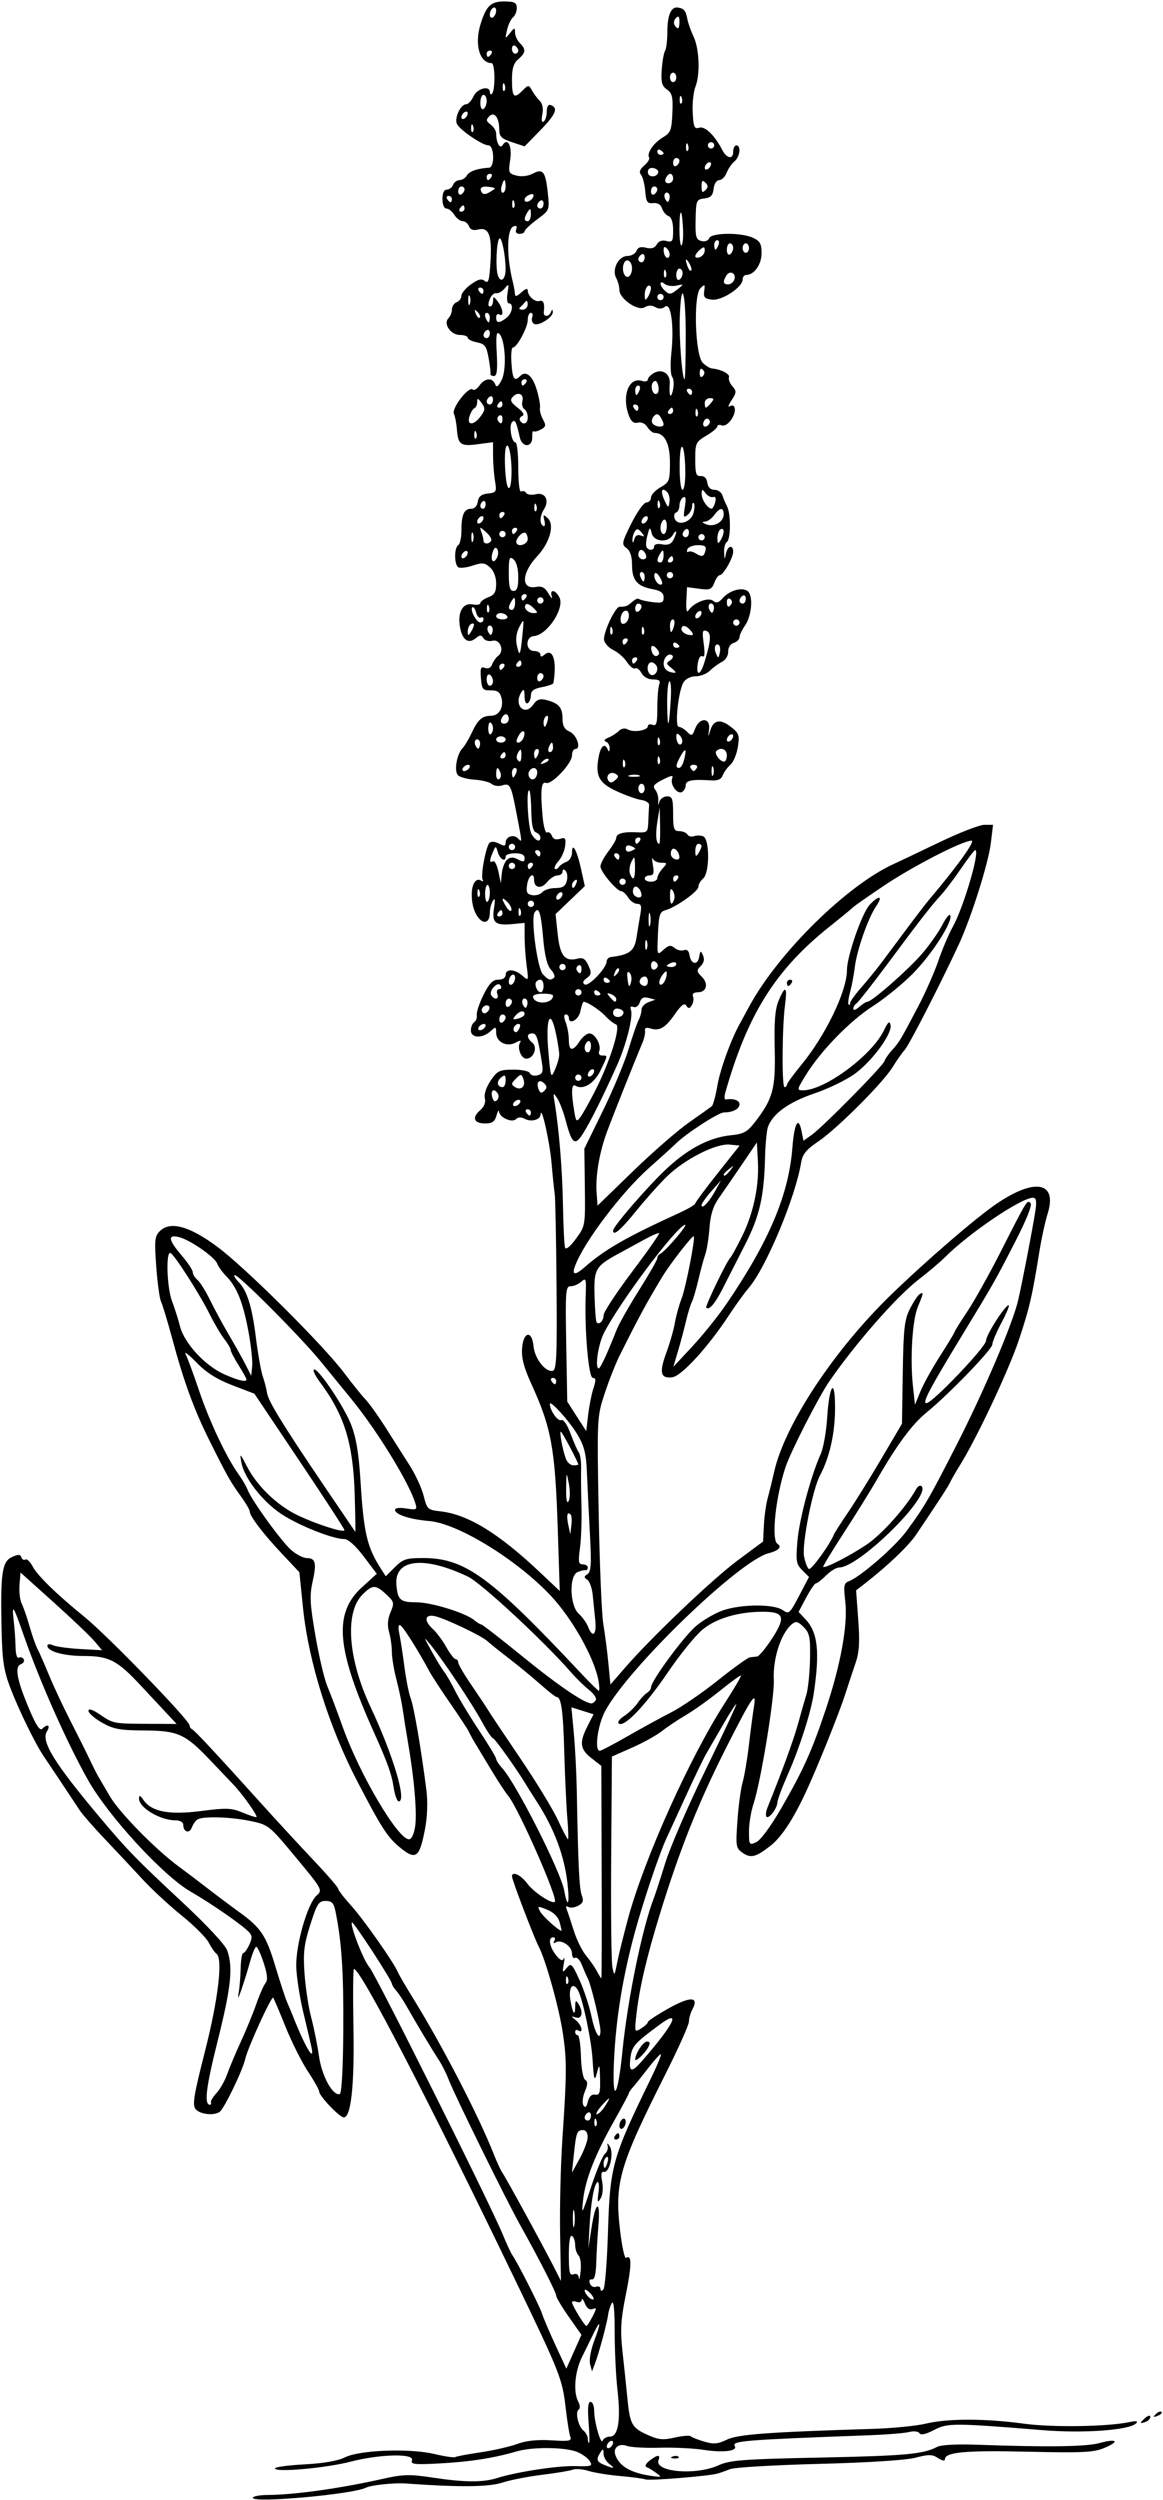 <?xml version="1.0" encoding="UTF-8"?>
<svg version="1.1" viewBox="0 0 345 741.56" xmlns="http://www.w3.org/2000/svg">
<path d="m75 740.97c0-0.456 2.004-0.839 4.453-0.851 7.858-0.037 21.479-1.944 33.984-4.759 6.165-1.388 8.012-1.435 15-0.381 9.394 1.417 14.824 1.454 18.995 0.131 5.812-1.843 18.071-3.714 23.29-3.555 4.755 0.145 5.158 7e-3 4.245-1.453-0.555-0.887-2.22-2.115-3.7-2.728-3.544-1.468-13.274-1.567-17.986-0.182-6.718 1.974-13.898 3.098-22.832 3.574-7.515 0.4-8.693 0.267-8.233-0.933 0.799-2.081-9.501-1.85-18.212 0.408-7.387 1.915-22.442 3.26-22.442 2.005 0-0.41 3.945-0.951 8.768-1.203 5.599-0.293 9.919-1.039 11.953-2.064 4.356-2.195 19.181-2.762 26.553-1.016 3.055 0.724 5.841 1.139 6.19 0.923 0.349-0.216 3.756-0.856 7.57-1.423 3.814-0.567 8.709-1.685 10.878-2.486 2.64-0.974 5.981-1.325 10.106-1.063 5.278 0.336 6.082 0.184 5.601-1.06-0.309-0.799-0.924-4.617-1.367-8.484-0.996-8.689-1.638-10.318-14.961-37.969-26.089-54.147-45.845-92.264-47.854-92.329-0.258-8e-3 -0.326 7.809-0.151 17.372 0.314 17.22-0.706 26.675-2.878 26.675-1.216 0-7.283-6.366-7.283-7.642 0-0.52-1.497-3.202-3.327-5.959-1.83-2.757-4.824-8.735-6.654-13.284s-3.482-8.432-3.672-8.629c-0.515-0.536-7.563 14.923-8.285 18.171-0.751 3.377-6.226 14.718-7.574 15.689-1.689 1.216-5.845 0.764-7.122-0.775-1.044-1.258-0.611-3.958 2.752-17.169 3.945-15.494 5.364-27.559 3.407-28.954-0.514-0.366-1.554-1.867-2.311-3.334-0.757-1.468-4.364-5.071-8.015-8.008-3.651-2.937-8.949-7.853-11.774-10.925-2.825-3.072-7.797-8.38-11.05-11.795-3.253-3.415-6.616-7.275-7.473-8.578-3.498-5.313-8.944-13.485-10.488-15.739-2.552-3.723-7.501-13.838-10.064-20.568-1.919-5.039-2.364-8.041-2.571-17.344-0.368-16.526 0.138-20.045 3.074-21.383 1.873-0.854 2.49-0.838 2.793 0.071 0.214 0.642 0.757 0.939 1.206 0.661 0.45-0.278 1.43 0.669 2.179 2.103 1.388 2.658 7.193 8.306 15.3 14.885 6.933 5.626 31.23 30.707 31.23 32.236 0 0.44 0.325 0.94 0.723 1.112 0.751 0.325 7.22 7.274 20.84 22.386 4.383 4.863 11.238 12.297 15.234 16.519 3.996 4.222 7.278 8.024 7.292 8.448 0.015 0.424 1.743 2.67 3.841 4.991 3.673 4.063 12.609 16.788 13.824 19.688 0.324 0.773 2.488 4.478 4.808 8.232 8.418 13.62 19.192 34.454 23.619 45.671 1.017 2.577 2.182 5.108 2.59 5.625 0.805 1.022 12.253 21.982 15.426 28.244l1.959 3.867-0.251-14.179c-0.138-7.799 0.176-20.508 0.698-28.242 1.305-19.332 1.313-23.308 0.065-31.406-1.16-7.523-5.058-21.458-7.082-25.315-1.424-2.715-7.945-19.811-7.955-20.857-0.016-1.692 2.627-0.468 4.521 2.094 1.929 2.609 7.389 6.223 8.191 5.422 0.997-0.997-10.902-27.989-13.871-31.467-0.749-0.878-3.011-4.337-5.027-7.687-2.015-3.35-4.175-6.936-4.799-7.969-0.624-1.033-1.431-2.511-1.792-3.284-0.361-0.773-2.848-4.57-5.527-8.438s-5.458-8.13-6.177-9.474c-3.187-5.957-7.663-13.078-8.574-13.641-0.672-0.415-0.782 0.422-0.341 2.578 0.359 1.756 1.037 6.169 1.506 9.807 0.469 3.638 1.302 7.795 1.85 9.238 0.956 2.514 3.165 15.441 4.653 27.228 0.426 3.373 0.282 7.831-0.365 11.271-1.689 8.989-2.747 9.718-7.857 5.414-3.411-2.873-5.279-5.811-12.362-19.453-8.309-16.001-14.384-35.407-15.995-51.094l-1.107-10.781-5.291-5.625c-5.533-5.883-9.456-11.058-9.456-12.478 0-0.459-1.192-2.481-2.65-4.493-3.067-4.234-3.928-5.762-9.246-16.414-4.609-9.231-7.609-17.446-11.093-30.365-1.39-5.156-2.874-10.061-3.298-10.899-0.424-0.838-1.063-5.502-1.42-10.365-0.573-7.803-0.45-9.04 1.042-10.532 3.08-3.08 8.745-1.549 17.052 4.609 8.332 6.176 31.49 29.219 37.714 37.525 2.308 3.08 5.121 6.572 6.251 7.76 1.131 1.188 3.842 4.985 6.026 8.438 2.184 3.453 5.37 8.467 7.081 11.143s3.582 6.739 4.158 9.028c1.004 3.986 1.216 4.181 4.999 4.607 8.134 0.917 17.212 6.475 29.448 18.03l5.924 5.594-0.57-17.781c-0.79-24.651-1.856-30.524-7.961-43.886-2.116-4.631-2.853-7.501-2.648-10.312 0.366-5.028 2.948-5.495 3.401-0.614 0.335 3.608 3.522 7.715 5.664 7.297 1.158-0.226 1.333-4.03 1.162-25.286-0.111-13.761-0.354-25.996-0.54-27.188-0.186-1.192-0.617-5.394-0.957-9.339-0.534-6.192-3.048-17.301-3.226-14.257-0.093 1.583-2.767 2.334-4.675 1.313-1.083-0.579-2.006-0.548-2.644 0.09-1.174 1.174-4.88-0.502-5.025-2.273-0.051-0.626-0.387-0.084-0.745 1.205-0.502 1.804-1.271 2.344-3.344 2.344-3.357 0-4.044-1.74-1.534-3.889 1.225-1.049 1.734-2.334 1.421-3.584-0.292-1.164 0.395-3.26 1.706-5.207 1.992-2.956 2.614-3.26 6.72-3.284 2.608-0.015 4.703 0.437 4.945 1.068 0.231 0.602 1.246 0.879 2.256 0.615 1.537-0.402 1.746-1.033 1.282-3.881-1.224-7.527-1.566-8.557-2.845-8.557-1.728 0-1.702 1.339 0.055 2.796 1.631 1.354 0.332 4.704-1.825 4.704-1.526 0-2.79-3.256-1.853-4.773 0.459-0.742 0.074-0.735-1.346 0.025-2.602 1.392-5.738-0.209-5.738-2.93 0-1.866-0.105-1.893-1.714-0.436-2.417 2.187-5.786 2.031-5.786-0.268 0-1.001 0.442-2.093 0.982-2.427 0.54-0.334 0.888-1.308 0.772-2.165s0.792-3.562 2.017-6.011c1.689-3.377 2.749-4.453 4.385-4.453 1.292 0 2.157-0.564 2.157-1.406 0-1.904 2.715-1.777 4.988 0.234 1.826 1.615 1.845 1.569 1.246-2.943-0.335-2.521-0.609-6.415-0.609-8.653v-4.069l-3.624 0.349c-5.107 0.492-6.143-0.411-5.447-4.745 0.396-2.464 0.296-3.163-0.317-2.203-0.493 0.773-0.903 2.285-0.911 3.359-0.039 5.275-4.355 2.877-5.221-2.902-0.653-4.357 0.69-7.605 2.646-6.396 0.537 0.332 0.736 0.215 0.443-0.26-0.685-1.108 0.935-9.868 2.026-10.959 0.48-0.48 1.66-0.384 2.804 0.229 1.581 0.846 1.976 0.79 1.976-0.282 0-1.783 2.317-2.598 3.636-1.279 1.31 1.31 1.327 1.648-0.357-7.15-1.675-8.752-1.952-9.298-4.34-8.54-1.013 0.321-2.395 0.125-3.072-0.437-0.677-0.562-2.97-1.138-5.095-1.28-2.126-0.142-4.336-0.731-4.913-1.307-1.213-1.213-0.355-6.275 1.363-8.04 0.622-0.639 1.864-2.726 2.761-4.638 1.812-3.862 3.072-4.962 5.691-4.962 2.36 0 3.799-2.46 3.09-5.285-0.442-1.76-1.183-2.285-3.185-2.255-2.363 0.036-2.637-0.304-2.908-3.601-0.248-3.024-0.043-3.543 1.207-3.063 0.944 0.362 1.733-0.028 2.115-1.047 0.335-0.894 1.156-2.047 1.825-2.562 1.93-1.489 0.535-5.04-1.745-4.444-1.047 0.274-2.234-0.062-2.66-0.752-0.632-1.023-1.033-1.028-2.236-0.029-2.193 1.82-3.989 0.624-4.692-3.124-0.845-4.502 0.763-7.446 3.755-6.874 1.243 0.238 2.261 0.058 2.261-0.399 0-0.457 1.055-1.232 2.344-1.722 1.86-0.707 2.344-1.543 2.344-4.05 0-1.935-0.704-3.796-1.816-4.803-1.556-1.408-2.293-1.486-5.138-0.547-1.827 0.603-3.752 0.83-4.277 0.506-1.231-0.761-1.245-5.816-0.018-6.574 0.516-0.319 0.938-2.208 0.938-4.197 0-4.791 0.775-6.584 2.848-6.584 1.059 0 1.823-0.803 2.009-2.109 0.218-1.535 1.031-2.193 2.989-2.417 2.539-0.29 2.657-0.499 2.12-3.75-0.313-1.893-0.574-5.25-0.58-7.459l-0.01-4.017-4.567 0.606c-5.091 0.675-5.815 0.135-6.163-4.597-0.12-1.636-0.513-3.638-0.874-4.448-0.736-1.655 4.463-8.324 5.602-7.186 0.373 0.373 1.267-0.164 1.987-1.192 1.56-2.227 3.856-2.438 4.628-0.425 0.426 1.111 0.871 0.84 1.924-1.172 1.573-3.005 1.13-12.011-0.677-13.739-0.855-0.818-1.029 0.508-0.752 5.733 0.27 5.092 0.058 6.797-0.843 6.797-0.661 0-1.123-0.316-1.026-0.703 0.097-0.387-0.154-2.515-0.558-4.729-0.63-3.455-1.12-4.103-3.457-4.57-1.498-0.3-2.723-0.914-2.723-1.365 0-0.451-1.04-0.82-2.311-0.82-2.745 0-5.032-3.345-3.401-4.976 0.563-0.563 1.024-1.739 1.024-2.611s0.633-1.83 1.406-2.127c0.773-0.297 1.406-1.157 1.406-1.911 0-0.755 1.28-2.284 2.846-3.398 2.165-1.542 3.148-1.775 4.112-0.976 1.038 0.862 1.339-0.177 1.673-5.772 0.467-7.826-0.488-10.301-3.67-9.502-1.448 0.363-2.316 0.052-2.708-0.971-0.318-0.828-1.162-1.506-1.876-1.506-0.714 0-1.825-0.844-2.469-1.875-0.644-1.031-1.702-1.875-2.352-1.875-0.687 0-1.181-1.176-1.181-2.812 0-1.779 0.48-2.812 1.306-2.812 0.718 0 1.549-0.633 1.846-1.406 0.297-0.773 1.165-1.406 1.929-1.406 0.764 0 1.737-0.621 2.161-1.38 0.688-1.23 3.173-2.098 6.587-2.3 1.74-0.103 1.55-6.632-0.193-6.632-1.742 0-8.226-4.375-9.286-6.265-0.935-1.667 0.998-5.922 2.69-5.922 0.604 0 1.578-1.055 2.165-2.344 1.081-2.373 4.858-3.344 4.858-1.25 0 0.602 0.28 0.813 0.623 0.47 1.045-1.045 0.947-9.063-0.111-9.079-3.595-0.053-5.143-5.617-3.245-11.662 1.697-5.406 3.057-6.668 7.145-6.634 2.913 0.024 3.56 0.369 3.581 1.904 0.014 1.031-0.49 2.297-1.121 2.812s-1.43 2.203-1.777 3.75c-0.606 2.699-0.571 2.737 0.856 0.938 1.38-1.74 1.49-1.752 1.518-0.167 0.016 0.939 0.663 2.34 1.436 3.114 1.87 1.87 1.774 2.851-0.469 4.771-1.372 1.175-1.875 2.766-1.875 5.928 0 5.32 0.552 5.958 3.017 3.493 1.868-1.868 1.951-1.873 2.908-0.156 0.542 0.972 1.578 2.363 2.304 3.092 0.834 0.838 1.12 2.321 0.778 4.031-0.333 1.663-0.185 2.486 0.382 2.135 0.508-0.314 0.923-1.636 0.923-2.937 0-1.41 0.45-2.217 1.113-1.996 2.396 0.799 1.64 2.715-2.921 7.397l-4.751 4.877-3.752-1.238c-3.086-1.018-3.755-1.669-3.766-3.666-0.021-3.629-1.461-5.551-2.994-3.998-0.991 1.004-0.913 1.448 0.43 2.439 0.902 0.667 1.641 1.869 1.641 2.673 0 2.658 1.126 4.7 1.901 3.447 1.5-2.427 2.879 0.193 2.263 4.3-0.58 3.87-0.477 4.127 1.902 4.724 1.48 0.371 3.459 0.127 4.806-0.594 3.006-1.609 3.764-0.64 4.44 5.674 0.551 5.148 0.546 5.161-3.162 7.914-2.042 1.517-3.713 3.099-3.713 3.516 0 0.417-0.678 0.758-1.507 0.758-0.93 0-1.307-0.519-0.985-1.359 0.341-0.889 0.071-1.186-0.783-0.858-2.058 0.79-2.137 9.007-0.16 16.748 0.263 1.031 0.511 2.468 0.55 3.192 0.055 1.017 0.499 0.931 1.947-0.38 1.183-1.071 1.875-1.273 1.875-0.547 0 1.66 2.163 3.576 3.524 3.122 1.117-0.372 1.556 0.797 1.234 3.284-0.198 1.523 1.507 1.523 2.122 0 0.364-0.902 0.49-0.907 0.547-0.022 0.1 1.561-4.274 4.326-5.574 3.523-0.573-0.354-0.816-1.234-0.539-1.956 0.277-0.721 0.095-1.311-0.405-1.311-0.499 0-0.91 0.949-0.912 2.109-4e-3 2.24-3.229 8.204-4.436 8.203-0.394-3.2e-4 -0.571 2.109-0.392 4.688 0.328 4.738 0.851 5.481 2.612 3.72 1.702-1.702 3.664-0.039 4.903 4.155 0.662 2.241 1.084 4.656 0.938 5.366-0.146 0.71 0.251 2.222 0.881 3.361 0.978 1.767 0.888 2.208-0.618 3.014-0.97 0.519-1.958 0.75-2.195 0.512-0.237-0.237-0.398 0.503-0.358 1.644 0.116 3.247-3.01 3.321-3.721 0.087-1.014-4.611-1.384-5.338-2.258-4.438-1.003 1.033-0.17 6.016 1.005 6.016 0.456 0 0.828 3.4 0.828 7.555 0 4.424 0.362 7.332 0.873 7.016 0.48-0.297 1.139-0.109 1.464 0.417s1.616 0.699 2.869 0.385c2.752-0.691 4.106 1.763 2.443 4.426-1.301 2.083-1.404 4.269-0.235 4.991 0.468 0.289 0.623-0.424 0.346-1.585-0.456-1.911-0.361-1.976 1.009-0.687 2.07 1.947 0.574 7.254-3.176 11.268-4.679 5.009-4.838 9.951-0.291 9.082 1.714-0.328 2.618 0.166 3.7 2.021 0.787 1.35 1.207 1.716 0.932 0.814-0.683-2.247 1.018-2.076 2.25 0.226 1.702 3.181-3.573 11.221-7.559 11.521-2.585 0.195-2.525 4.425 0.063 4.425 1.031 0 1.875 0.474 1.875 1.052 0 0.772 0.341 0.769 1.282-0.011 2.452-2.035 3.679 2.006 2.571 8.464-0.057 0.329-1.579 0.876-3.384 1.214-2.38 0.446-3.281 1.104-3.281 2.393 0 0.977-0.422 2.038-0.938 2.357-0.539 0.333-0.944-0.54-0.952-2.054-0.011-2.045-0.217-2.319-0.923-1.227-2.455 3.799 0.945 7.37 3.518 3.696 1.056-1.508 1.96-1.826 3.848-1.352 3.664 0.92 4.821 2.244 4.821 5.517 0 2.154 0.566 3.192 2.109 3.87 2.144 0.941 3.538 5.144 1.706 5.144-0.551 0-1.003 0.865-1.003 1.921 0 2.375-6.057 8.786-7.704 8.154-1.426-0.547-1.705 2.13-1.025 9.845 0.261 2.964 0.858 5.152 1.327 4.862 0.469-0.29 1.11 0.145 1.425 0.967 0.378 0.986 1.199 1.295 2.416 0.909 1.578-0.501 1.798-0.201 1.53 2.081-0.172 1.466-1.047 3.479-1.944 4.473-0.897 0.994-1.401 2.036-1.121 2.317 0.28 0.28 0.803 0.069 1.162-0.469 0.359-0.538 1.39-1.251 2.293-1.584 0.902-0.333 1.641-1.547 1.641-2.697 0-3.376 1.462-0.762 2.681 4.795l1.121 5.106-8.681 8.319 0.64 5.977c0.686 6.41 2.162 8.204 5.936 7.218 1.53-0.4 2.273 0.076 3.161 2.026 1 2.195 0.931 2.717-0.498 3.762-1.149 0.84-1.33 1.417-0.587 1.877 1.153 0.712 6.437-4.824 6.501-6.811 0.021-0.645 0.565-1.236 1.21-1.315 5.582-0.68 7.034-1.781 7.653-5.798 0.33-2.147 0.847-5.274 1.149-6.95 0.431-2.398 0.228-3.047-0.955-3.047-0.826 0-2.03-0.844-2.674-1.875-0.644-1.031-1.559-1.875-2.034-1.875-1.319 0-6.186-5.78-6.186-7.346 0-0.761 1.055-2.766 2.344-4.456s2.344-3.478 2.344-3.973c0-1.305 2.02-1.883 5.939-1.698 3.355 0.158 3.44 0.078 3.577-3.37 0.077-1.942 0.183-4.059 0.234-4.704 0.052-0.645-0.961-1.317-2.25-1.495s-4.548-1.327-7.242-2.554c-5.406-2.463-6.539-4.584-5.475-10.254 0.62-3.307 1.851-4.259 2.721-2.103 0.295 0.731 0.501 0.584 0.547-0.391 0.041-0.859-0.453-1.76-1.098-2-0.749-0.28-0.495-0.712 0.703-1.198 1.031-0.418 2.435-1.313 3.12-1.99 0.779-0.77 1.776-0.933 2.667-0.434 1.749 0.979 5.932 0.278 5.932-0.994 0-0.511 0.633-0.686 1.406-0.389 1.152 0.442 1.406-0.459 1.406-4.979 0-3.035 0.256-6.186 0.569-7.002 0.428-1.115-0.029-1.483-1.842-1.483-1.463 0-2.811-0.748-3.429-1.901-0.56-1.046-1.4-1.665-1.867-1.376-0.467 0.289-1.549-0.544-2.405-1.849-0.856-1.306-2.662-2.905-4.014-3.553-1.352-0.648-2.612-1.977-2.8-2.953-0.389-2.019 3.279-9.93 4.603-9.93 1.872 0 2.328-0.179 3.76-1.475 0.815-0.738 1.706-1.118 1.979-0.844 0.273 0.273 2.032 0.694 3.908 0.934 2.906 0.372 3.411 0.166 3.411-1.39 0-1.35-0.868-1.99-3.327-2.451-4.527-0.849-6.048-2.649-6.048-7.159 0-2.54-0.544-4.212-1.629-5.005-1.518-1.11-1.419-1.612 1.446-7.369 1.691-3.398 3.69-6.178 4.441-6.178 0.751 0 1.366-0.652 1.366-1.45s1.263-2.168 2.807-3.047c2.634-1.499 2.807-1.948 2.812-7.311 6e-3 -5.702-1.588-8.817-4.513-8.817-0.6 0-1.582-0.787-2.182-1.749-0.652-1.043-1.783-1.568-2.804-1.301-1.211 0.317-1.99-0.286-2.666-2.062-2.201-5.79-0.059-11.56 3.832-10.325 0.977 0.31 1.776 0.128 1.776-0.404s0.871-1.434 1.935-2.003c2.427-1.299 4.791 0.373 4.571 3.233-0.28 3.63 0.274 4.788 0.935 1.956 0.361-1.547 0.262-3.337-0.221-3.978-0.496-0.659-0.596-3.789-0.231-7.199 0.846-7.904-0.149-15.064-1.893-13.616-0.835 0.693-1.786 0.734-2.876 0.124-1.071-0.599-2.162-0.578-3.186 0.061-1.984 1.239-7.472-2.551-7.472-5.161 0-0.968-0.424-2.552-0.942-3.52-1.37-2.56 0.663-6.554 3.336-6.554 1.151 0 2.353-0.678 2.671-1.506 0.407-1.061 1.253-1.336 2.863-0.932 1.588 0.399 2.55 0.1 3.154-0.978 0.562-1.005 1.571-1.368 2.862-1.031 1.784 0.466 1.994 0.133 1.994-3.17 0-2.374-0.489-3.879-1.371-4.218-0.754-0.289-1.623-1.321-1.931-2.293-0.358-1.128-1.304-1.69-2.614-1.554-1.762 0.183-2.096-0.316-2.357-3.525-0.167-2.056-0.727-4.247-1.243-4.87-0.659-0.794-0.372-1.617 0.959-2.757 1.044-0.894 1.69-1.964 1.435-2.377-0.771-1.248 1.351-4.347 4.082-5.961 2.299-1.358 2.598-2.124 2.819-7.217 0.208-4.789-0.049-5.906-1.613-7.001-1.512-1.059-1.801-2.155-1.542-5.847 0.175-2.499 0.62-5.032 0.988-5.628 0.368-0.596 0.67-3.059 0.67-5.473 0-5.047 1.092-7.65 3.087-7.357 1.874 0.275 2.366 0.867 2.862 3.444 0.232 1.204 1.052 3.519 1.823 5.144 1.733 3.652 2.022 11.214 0.57 14.894-0.598 1.515-0.965 4.992-0.815 7.725 0.236 4.298 0.501 4.898 1.959 4.435 1.671-0.53 4.602 2.303 6.763 6.538 1.334 2.614 3.281 3.004 3.281 0.657 0-1.074 0.422-1.953 0.938-1.953 1.49 0 1.087 3.397-0.566 4.769-0.827 0.686-1.871 2.215-2.321 3.396-0.449 1.181-1.432 2.148-2.184 2.148-0.795 0-1.491 1.08-1.664 2.578-0.229 1.99-0.858 2.643-2.755 2.863-2.348 0.272-2.464 0.552-2.587 6.216-0.112 5.147 0.113 5.995 1.695 6.408 1.058 0.277 2.033-0.07 2.323-0.826 0.643-1.675 9.504-1.764 13.021-0.131 2.051 0.953 2.525 1.802 2.531 4.542 7e-3 3.332-2.186 6.473-4.52 6.473-0.604 0-1.098 0.611-1.098 1.359 0 2.281-6.13 6.314-9.084 5.975-2.186-0.251-2.581-0.687-2.316-2.563 0.289-2.045 0.18-2.122-1.139-0.803-2.128 2.128-1.566 19.831 0.702 22.098 0.864 0.864 2.087 1.62 2.719 1.68 2.744 0.263 5.414 1.639 5.059 2.608-0.212 0.579 0.249 1.78 1.023 2.669 1.256 1.443 1.233 1.883-0.22 4.1-0.895 1.366-1.191 2.213-0.657 1.884 1.792-1.108 2.214 1.366 0.642 3.765-0.911 1.391-2.111 2.163-2.893 1.863-0.735-0.282-1.337-0.146-1.337 0.303s-1.477 1.687-3.281 2.752c-3.109 1.834-3.281 2.204-3.281 7.02 0 4.266 0.264 5.063 1.64 4.954 1.039-0.083 1.75 0.643 1.94 1.979 0.195 1.369 0.946 2.109 2.139 2.109 1.012 0 2.068 0.738 2.347 1.641 0.279 0.902 0.899 2.373 1.377 3.268 1.161 2.175 1.112 9.83-0.068 10.56-0.516 0.319-0.88 1.715-0.81 3.102 0.112 2.21 0.178 2.261 0.534 0.413 0.463-2.401 2.151-2.883 2.151-0.613 0 1.829-2.928 6.941-3.975 6.941-0.417 0-1.146 1.018-1.619 2.262-0.756 1.987-1.299 2.203-4.475 1.777l-3.615-0.485-0.205 4.082c-0.129 2.564 0.097 3.624 0.607 2.849 1.525-2.317 5.909-4.047 7.309-2.885 0.979 0.813 1.656 0.62 2.921-0.829 2.109-2.417 6.26-3.398 7.591-1.794 1.44 1.735 0.864 7.285-1.038 9.997-0.894 1.275-1.625 2.829-1.625 3.452 0 0.624-0.771 1.379-1.714 1.678-1.008 0.32-1.684 1.388-1.641 2.594 0.042 1.185-0.749 2.469-1.875 3.041-1.071 0.545-2.683 1.726-3.583 2.625-0.899 0.899-2.769 1.635-4.155 1.635-1.454 0-2.987 0.748-3.624 1.768-1.542 2.468-2.688 13.232-1.41 13.232 0.545 0 1.654 0.662 2.463 1.472 1.337 1.337 1.555 1.251 2.388-0.938 1.308-3.44 4.564-3.307 4.131 0.169-0.313 2.512-0.303 2.518 0.405 0.239 0.955-3.072 2.988-3.356 6.16-0.861 2.305 1.813 2.514 2.438 1.974 5.895-0.332 2.127-1.33 4.5-2.218 5.273s-1.909 2.178-2.269 3.12c-0.477 1.245-1.491 1.657-3.704 1.504-5.289-0.364-7.267 0.021-7.267 1.414 0 0.743-0.486 1.651-1.08 2.018-1.381 0.853-3.644-2.183-2.959-3.969 0.413-1.075-0.161-1.008-2.783 0.326-2.654 1.35-3.091 1.939-2.225 2.996 0.593 0.724 1 2.2 0.905 3.281-0.127 1.438-0.046 1.525 0.303 0.325 0.262-0.902 1.29-1.641 2.283-1.641 1.564 0 1.806 0.69 1.806 5.156 0 4.479 0.239 5.156 1.82 5.156 1.001 0 2.098 0.451 2.439 1.001 0.34 0.551 1.209 0.775 1.93 0.498 0.721-0.277 1.944-0.26 2.718 0.036 1.97 0.756 1.97 10.892 0 12.527-0.773 0.642-1.406 1.743-1.406 2.447 0 1.365-6.72 6.121-9.844 6.967-1.607 0.435-1.915 1.432-2.156 6.985-0.281 6.458-0.276 6.472 1.623 4.753 1.552-1.405 2.166-1.507 3.316-0.552 0.777 0.644 2.024 0.937 2.772 0.65 0.884-0.339 1.462 0.172 1.653 1.462 0.409 2.775 2.414 3.155 2.868 0.544 0.339-1.948 0.452-1.993 1.138-0.45 0.503 1.132 0.275 2.2-0.672 3.147-1.287 1.287-1.254 1.614 0.319 3.187 2.084 2.084 1.417 4.608-1.217 4.608-1.183 0-1.697 0.464-1.393 1.257 0.265 0.691 0.1 1.851-0.368 2.578-0.685 1.064-1.003 1.086-1.633 0.11-0.568-0.879-1.49-0.19-3.36 2.508-2.846 4.107-4.59 5.127-7.299 4.267-1.209-0.384-1.73-0.159-1.581 0.682 0.122 0.69-0.225 2.309-0.772 3.598-2.174 5.123-8.656 21.387-10.462 26.25-2.305 6.205-3.498 13.19-3.122 18.281l0.277 3.75 10.505-10.196c5.778-5.608 13.247-12.115 16.598-14.459s6.409-4.526 6.793-4.847c0.385-0.321 1.133-3.096 1.662-6.166 0.826-4.788 3.959-13.435 6.609-18.238 0.427-0.773 1.689-3.094 2.806-5.156 8.637-15.955 29.125-36.113 43.067-42.372 1.289-0.579 7.243-3.411 13.231-6.293 5.988-2.882 12.048-5.241 13.467-5.241h2.58l-0.646 5.391c-0.722 6.018-5.887 22.338-9.57 30.234-5.792 12.419-14.654 29.669-16.026 31.197-0.823 0.916-2.398 3.159-3.499 4.984-2.771 4.591-16.435 18.279-22.044 22.084-3.694 2.506-4.74 3.806-5.167 6.423-1.652 10.136-10.377 31.016-15.451 36.976-1.343 1.577-3.96 5.188-5.816 8.024-6.25 9.552-14.196 18.256-16.959 18.578-3.504 0.409-3.913-1.379-1.696-7.413 1.025-2.789 2.155-6.759 2.513-8.822 0.357-2.062 1.229-5.227 1.938-7.031 1.262-3.216 4.165-18.013 3.641-18.558-0.368-0.383-7.113 8.311-9.4 12.117-4.844 8.061-6.613 11.33-12.615 23.316-1.162 2.32-3.143 7.351-4.402 11.18-2.276 6.918-2.287 7.138-1.791 35.069 0.274 15.459 0.896 30.467 1.382 33.351s1.16 8.098 1.497 11.588l0.614 6.345 4.281-4.938c7.915-9.13 25.971-26.332 33.515-31.93l7.481-5.551 0.242-4.822c0.133-2.652 0.646-6.299 1.14-8.104 0.494-1.805 1.358-5.322 1.921-7.817 3.153-13.977 17.791-36.125 34.705-52.509 10.578-10.246 25.327-22.953 31.406-27.056 11.356-7.665 17.932-6.317 14.996 3.075-0.714 2.283-1.773 7.104-2.355 10.714-2.226 13.811-2.981 17.088-6.115 26.554-2.984 9.012-12.492 29.229-17.614 37.454-1.196 1.92-2.463 4.124-2.815 4.898-0.582 1.277-3.209 5.323-10.114 15.575-2.243 3.33-8.517 9.316-15.173 14.476l-2.627 2.037 0.638 8.688c0.487 6.63 0.304 9.658-0.772 12.784-0.775 2.253-2.154 6.417-3.063 9.252-1.878 5.856-8.587 22.517-11.892 29.531-3.748 7.954-7.117 13.021-10.328 15.531-4.324 3.379-5.84 3.76-8.25 2.072-1.99-1.394-2.074-1.918-1.534-9.539 0.314-4.435 1.003-9.54 1.531-11.345s1.38-6.867 1.894-11.25c0.513-4.383 1.178-9.445 1.477-11.25 0.831-5.014-0.607-2.887-8.234 12.188-8.257 16.319-13.854 30.381-19.775 49.688-3.862 12.594-5.993 21.741-6.845 29.379-0.603 5.406-0.586 5.457 1.383 4.228 1.096-0.685 1.993-1.529 1.993-1.876 0-0.347 2.783-2.188 6.185-4.09 6.477-3.622 9.075-3.503 7.027 0.322-0.563 1.053-1.024 2.686-1.024 3.629s-3.18 8.037-7.067 15.765c-13.67 27.178-15.062 32.05-13.311 46.593 0.541 4.492 1.31 7.966 1.71 7.719 1.739-1.075 1.734 1.996-0.015 10.725-1.558 7.774-1.729 10.653-1.014 17.147 0.473 4.292 1.127 10.537 1.453 13.877 0.748 7.649 1.315 8.664 6.022 10.787 3.174 1.431 4.545 1.563 8.004 0.772 2.296-0.525 4.43-0.7 4.741-0.387 0.312 0.313 2.114 1.025 4.006 1.584 2.805 0.828 4.044 0.722 6.72-0.578 3.254-1.581 12.256-2.247 43.125-3.192 5.93-0.182 13.102-0.887 15.938-1.567 6.477-1.553 17.541-1.546 29.062 0.018 8.521 1.157 24.847 0.902 31.406-0.491 1.955-0.415 2.527-0.296 1.875 0.391-1.917 2.021-15.51 3.019-27.656 2.031-26.503-2.157-28.274-2.16-32.293-0.052-2.409 1.263-3.912 1.597-4.308 0.956-0.345-0.558-1.677-0.716-3.077-0.365-1.358 0.341-6.591 0.772-11.63 0.958-37.585 1.39-41.056 1.671-40.087 3.238 0.902 1.46-3.524 1.992-9.189 1.104-2.966-0.465-8.864-0.75-13.108-0.633-4.244 0.117-8.611-0.126-9.706-0.539-2.377-0.899-4.191 0.559-3.411 2.741 1.232 3.448 4.921 5.459 11.495 6.266 2.213 0.272 2.245 0.215 0.57-1.02-0.975-0.719-2.241-1.486-2.812-1.703-0.613-0.233-0.27-1.004 0.836-1.879 2.35-1.86 3.374-1.939 2.71-0.209-1.358 3.539 10.963 4.634 17.732 1.577 3.449-1.558 7.162-1.843 30.183-2.316 25.276-0.52 30.684-1.014 34.721-3.174 1.113-0.596 5.826-0.854 11.697-0.642 20.828 0.754 32.473 0.603 36.411-0.474 5.266-1.44 6.18-0.526 1.456 1.456-3.119 1.308-6.5 1.469-22.878 1.089-18.448-0.428-24.375 0.13-24.375 2.294 0 0.537-0.893 0.367-2.025-0.384-1.714-1.138-2.747-1.157-6.733-0.123-2.875 0.746-14.042 1.46-28.678 1.834-13.184 0.337-25.025 1.039-26.314 1.559s-2.977 1.117-3.75 1.327c-2.784 0.753-20.168 2.16-21.304 1.724-0.639-0.245-4.017-0.698-7.507-1.007-3.49-0.308-7.734-0.996-9.431-1.528-1.697-0.532-3.798-0.694-4.669-0.359-0.871 0.334-4.967 1.02-9.102 1.524-4.135 0.504-9.486 1.556-11.891 2.339-3.978 1.295-12.811 1.368-28.44 0.238-3.513-0.254-10.308 0.451-11.879 1.233-3.998 1.99-33.59 4.646-33.59 3.015zm105.7-10.09c-0.902-0.685-1.647-2.043-1.655-3.017-0.012-1.487-0.16-1.546-0.923-0.365-1.362 2.107-1.147 2.788 1.172 3.721 2.953 1.187 3.304 1.103 1.406-0.338zm1.172-6.306c0-0.516-0.422-0.677-0.938-0.358-0.516 0.319-0.938 1.001-0.938 1.517 0 0.516 0.422 0.677 0.938 0.358 0.516-0.319 0.938-1.001 0.938-1.517zm-7.268-5.983c-0.338-4.214-0.16-6.094 0.577-6.094 0.586 0 1.068 1.16 1.071 2.578 7e-3 3.389 2.016 10.411 2.549 8.906 0.228-0.645 1.204-1.172 2.169-1.172 2.44 0 3.223-4.967 2.195-13.918-0.453-3.947-0.824-11.682-0.824-17.19 0-6.501-0.299-9.479-0.852-8.489-0.469 0.839-0.96 2.392-1.092 3.452-0.298 2.391-2.74 11.453-3.911 14.513l-0.87 2.275-0.568-2.171c-0.319-1.22 0.22-4.245 1.231-6.906 2.068-5.442 1.977-6.651-0.168-2.232-0.803 1.655-2.367 4.843-3.474 7.083-2.14 4.327-2.629 10.371-1.074 13.276 0.517 0.966 0.574 1.983 0.126 2.26-1.133 0.7-0.195 4.951 1.382 6.259 0.716 0.595 1.302 1.662 1.302 2.372s0.162 1.292 0.361 1.292c0.198 0 0.141-2.742-0.128-6.094zm-5.867-31.311c-2.057-2.933-3.741-5.752-3.741-6.264 0-0.988-5.057-10.905-10.717-21.018-4.077-7.283-19.408-38.473-21.198-43.125-0.694-1.805-1.957-4.336-2.806-5.625-1.915-2.908-7.105-11.556-9.565-15.938-1.013-1.805-2.432-3.947-3.153-4.761-0.721-0.814-1.311-1.76-1.311-2.102 0-0.994-11.446-18.565-11.838-18.174-0.697 0.697 3.463 11.391 5.164 13.274 1.78 1.971 35.731 70.009 39.553 79.263 1.171 2.836 2.438 5.578 2.816 6.094 1.419 1.939 8.151 15.182 8.839 17.388 0.394 1.264 2.181 5.463 3.971 9.33l3.255 7.031 4.473-10.041-3.741-5.332zm7.028-0.07c1.272-2.459 1.275-2.724 0.03-2.246-0.91 0.349-1.726-0.243-2.295-1.666-0.486-1.214-0.911-1.693-0.944-1.065-0.033 0.628-0.692 0.9-1.466 0.603-0.773-0.297-1.406-0.228-1.406 0.153 0 0.845 3.756 7.008 4.271 7.008 0.203 0 1.017-1.254 1.81-2.787zm-0.813-7.079c-0.835-0.835-1.518-1.15-1.518-0.701 0 0.449 0.499 1.316 1.109 1.926 0.61 0.61 1.293 0.926 1.518 0.701s-0.275-1.091-1.109-1.926zm5.398-17.919c0.606-19.74 1.253-22.062 12.698-45.574 1.945-3.996 3.283-7.266 2.973-7.266-0.31 0-2.039 1.916-3.841 4.257-1.802 2.341-3.804 4.843-4.449 5.558-0.645 0.715-1.172 1.496-1.172 1.735 0 0.239-1.94 3.884-4.31 8.099-5.764 10.249-8.595 17.444-9.273 23.564-0.528 4.764-0.385 4.533 2.373-3.839 1.614-4.898 3.462-9.328 4.108-9.844 0.645-0.516 1.006-1.57 0.802-2.344-0.257-0.973-0.055-0.908 0.654 0.21 1.26 1.988-0.122 7.875-1.764 7.509-0.785-0.175-0.938 0.71-0.514 2.97 0.355 1.89 0.155 3.928-0.485 4.937-0.906 1.43-1.009 1.125-0.614-1.819 0.261-1.945 0.124-3.32-0.304-3.056-1.027 0.635-1.978 6.09-2.375 13.623l-0.321 6.094 0.965-6.328c1.214-7.961 2.665-8.299 2.015-0.469-0.267 3.223-0.557 8.18-0.644 11.016-0.106 3.475-0.528 5.083-1.295 4.933-0.674-0.132-0.912 0.367-0.582 1.226 0.306 0.797 1.134 1.227 1.841 0.956 0.707-0.271 1.285-2e-4 1.285 0.602 0 0.688 0.323 0.764 0.867 0.205 0.477-0.49 1.089-8.121 1.361-16.957zm1.99-28.465c0.319-0.516 0.765-0.938 0.993-0.938s0.413 0.422 0.413 0.938c0 0.516-0.447 0.938-0.993 0.938-0.546 0-0.732-0.422-0.413-0.938zm1.406-3.171c0-0.773 0.422-1.667 0.938-1.986 0.516-0.319 0.938 0.053 0.938 0.827 0 0.773-0.422 1.667-0.938 1.986-0.516 0.319-0.938-0.053-0.938-0.827zm-12.124 38.485c-0.551-0.551-1.002-1.947-1.002-3.102s-0.422-2.362-0.938-2.68c-0.589-0.364-0.938 1.742-0.938 5.67 0 5.17 0.243 6.156 1.406 5.71 0.89-0.341 1.464 0.052 1.564 1.072 0.087 0.886 0.326-0.026 0.533-2.028 0.206-2.002-0.076-4.09-0.626-4.641zm-1.277-13.048c-0.223-1.16-0.406-0.211-0.406 2.109s0.183 3.269 0.406 2.109c0.223-1.16 0.223-3.059 0-4.219zm3.983-22.031c0.025-1.231-0.52-2.109-1.309-2.109-1.849 0-2.077 0.581-2.762 7.031l-0.597 5.625 2.312-4.219c1.272-2.32 2.331-5.168 2.355-6.328zm5.939 7.264c0.27-1.032 0.108-1.64-0.359-1.351-0.468 0.289-0.85 1.133-0.85 1.876 0 1.94 0.637 1.664 1.21-0.525zm-3.382-12.362c-0.299-0.748-0.521-0.526-0.566 0.566-0.041 0.988 0.181 1.542 0.492 1.23 0.312-0.312 0.345-1.12 0.074-1.797zm-1.578-1.286c0-0.804-0.422-1.201-0.938-0.882-0.516 0.319-0.938 0.976-0.938 1.462 0 0.485 0.422 0.882 0.938 0.882 0.516 0 0.938-0.658 0.938-1.462zm4.133-2.757c0.845-1.289 1.391-2.344 1.214-2.344-0.177 0-1.238 1.055-2.359 2.344-1.121 1.289-1.667 2.344-1.214 2.344s1.514-1.055 2.359-2.344zm-2.898-3.474c1.326 0.231 1.561-0.517 1.467-4.688-0.095-4.227-0.217-4.546-0.827-2.151-0.823 3.234-1.015 2.723-1.412-3.75-0.343-5.608-2.882-17.668-4.26-20.244-1.492-2.787-2.924-1.121-2.318 2.695 0.645 4.061 1.422 5.14 1.442 2.003 0.011-1.807 0.198-1.981 0.923-0.859 1.537 2.378 1.141 4.693-0.703 4.113-1.562-0.491-1.562-0.451 0 0.836 1.719 1.417 2.326 4.023 0.703 3.02-0.516-0.319-0.938-0.133-0.938 0.413 0 0.546 0.346 0.993 0.77 0.993 0.423 0 0.848 2.824 0.943 6.276 0.098 3.55 0.643 6.566 1.255 6.945 0.811 0.501 0.787 1.38-0.095 3.511-0.648 1.563-0.838 3.391-0.424 4.061 0.537 0.868 0.918 0.547 1.325-1.115 0.37-1.514 1.126-2.237 2.149-2.059zm-113.97 2.284c-0.129-0.397 0.623-1.644 1.672-2.771 1.048-1.127 2.469-3.651 3.156-5.607 0.687-1.956 2.514-6.299 4.059-9.651 1.545-3.352 3.603-8.368 4.573-11.148 0.97-2.78 2.209-5.59 2.753-6.245 0.704-0.848 0.54-2.564-0.572-5.961-0.858-2.624-1.841-4.77-2.185-4.77-0.344 0-1.178 2.004-1.854 4.453-0.676 2.449-1.818 6.141-2.537 8.203-0.998 2.863-1.192 3.077-0.82 0.905 0.268-1.565 0.528-4.834 0.577-7.266 0.049-2.431 0.389-4.421 0.757-4.421 0.367 0 1.18-1.123 1.805-2.496 0.927-2.034 0.889-2.744-0.206-3.838-2.27-2.27-11.108-8.383-17.212-11.907-8.166-4.713-24.415-22.396-30.462-33.15-6.278-11.164-14.248-29.107-19.023-42.828-3.153-9.059-3.59-9.68-2.967-4.21 0.264 2.316 0.506 5.817 0.538 7.781 0.032 1.964 0.451 3.328 0.931 3.032 0.48-0.297 1.139-0.108 1.466 0.42s-0.048 1.206-0.832 1.506c-1.916 0.735-1.198 4.616 2.465 13.31 2.004 4.757 3.18 6.541 3.861 5.859 1.628-1.628 2.571-1.1 1.396 0.781-1.805 2.89 2.123 9.287 15.5 25.241 8.223 9.806 10.844 12.506 24.666 25.403 7.486 6.985 12.756 12.663 13.359 14.393 1.741 4.995 1.098 10.942-2.918 26.953-3.427 13.663-4.026 18.749-2.209 18.749 0.274 0 0.393-0.325 0.264-0.721zm39.268-21.388c0.116-17.034-0.472-26.083-2.28-35.079-0.539-2.681-1.081-3.281-2.963-3.281-2.042 0-2.557 0.797-4.542 7.031-1.874 5.884-2.154 8.255-1.718 14.531 0.287 4.125 1.181 9.985 1.987 13.023 0.806 3.038 1.845 8.206 2.31 11.485 0.833 5.884 4.064 11.785 6.142 11.218 0.58-0.158 0.986-7.386 1.065-18.929zm82.81 6.171c1.528-15.384 5.908-36.684 9.349-45.469 0.404-1.031 1.909-5.672 3.344-10.312 1.435-4.641 6.767-16.963 11.849-27.384s9.234-19.28 9.228-19.688c-7e-3 -0.408-1.717 2.212-3.8 5.821-2.083 3.609-4.404 7.617-5.158 8.906s-3.493 6.984-6.087 12.656c-2.594 5.672-5.111 11.156-5.593 12.188-2.18 4.665-6.914 18.715-9.472 28.114-3.581 13.158-5.594 25.551-6.169 37.98-0.615 13.291 1.101 11.368 2.509-2.812zm5.736 3.025c9.664-11.096 11.92-15.753 5.236-10.811-7.448 5.507-8.175 6.343-8.617 9.895-0.521 4.189 0.33 4.419 3.381 0.916zm-1.954-0.522c0-1.684 2.367-5.315 3.465-5.315 0.959 0 1.054 0.44 0.369 1.718-0.976 1.825-3.834 4.506-3.834 3.597zm-96.038-3.675c-0.247-1.16-1.328-5.768-2.404-10.24-1.076-4.472-2.024-10.589-2.107-13.594-0.179-6.494 3.329-18.734 6.063-21.149 1.798-1.588 1.665-1.831-6.187-11.291-7.92-9.543-8.095-9.683-13.498-10.799-6.091-1.258-14.197-1.471-15.742-0.413-0.553 0.379-1.288 1.454-1.634 2.389-0.698 1.888-2.516 1.297-2.516-0.818 0-0.809-0.922-1.351-2.3-1.351-4.546 0-10.825-3.74-10.825-6.448 0-1.128 0.311-1.026 1.339 0.442 2.438 3.481 7.647 4.463 17.136 3.229 7.284-0.947 8.96-0.895 11.986 0.369 1.935 0.808 3.886 1.47 4.335 1.47 0.753 0-4.139-6.931-6.89-9.762-0.653-0.672-3.652-3.822-6.664-7-7.548-7.964-9.629-8.904-19.836-8.967-7.165-0.044-9.038-0.396-12.422-2.334-2.191-1.255-3.984-2.824-3.984-3.487 0-0.779 1.208-0.386 3.412 1.11 3.985 2.704 3.968 2.701 14.587 2.748l8.156 0.036-3.068-3.281c-1.687-1.805-5.146-5.512-7.687-8.238-6.827-7.327-9.352-8.637-16.639-8.637-6.116 0-10.949-1.352-10.949-3.063 0-0.508 0.701-0.564 1.641-0.131 0.902 0.416 4.551 0.92 8.108 1.12l6.468 0.364-2.232-2.66c-1.228-1.463-6.669-6.65-12.093-11.527l-9.861-8.866-0.301 3.647c-0.166 2.006 0.132 4.519 0.661 5.585 0.529 1.066 1.574 4.095 2.321 6.73s1.782 5.589 2.298 6.562c0.516 0.974 2.07 4.513 3.453 7.864 1.383 3.352 4.246 9.469 6.362 13.594s4.644 9.188 5.617 11.25c0.973 2.062 2.139 4.383 2.59 5.156 0.451 0.773 2.06 3.516 3.574 6.094 2.807 4.779 13.534 15.708 20.299 20.681 2.062 1.516 5.929 4.444 8.593 6.506 2.664 2.062 6.883 5.227 9.375 7.031 6.55 4.743 7.986 6.913 10.831 16.37 1.402 4.661 2.927 9.318 3.39 10.349 0.463 1.031 1.258 2.93 1.767 4.219 3.636 9.207 6.508 14 5.475 9.141zm85.725-4.864c0-2.022-2.77-13.567-3.686-15.365-0.44-0.863-1.268-2.752-1.842-4.199-0.573-1.447-1.462-2.371-1.976-2.054-0.513 0.317-0.934-0.277-0.934-1.32 0-2.12-3.21-4.283-4.852-3.268-0.652 0.403-0.804 0.238-0.394-0.425 0.368-0.595 0.222-1.082-0.324-1.082-1.577 0-1.155 2.779 0.798 5.262 1.24 1.576 1.949 1.91 2.307 1.085 0.284-0.655 0.293 0.075 0.021 1.622-0.456 2.591-0.387 2.679 0.882 1.119 1.277-1.57 1.552-1.311 3.789 3.576 1.327 2.898 2.929 7.773 3.562 10.834 1.039 5.032 2.649 7.594 2.649 4.217zm-9.672-15.703c-0.299-0.748-0.521-0.526-0.566 0.566-0.041 0.988 0.181 1.542 0.492 1.23 0.312-0.312 0.345-1.12 0.074-1.797zm10.037-31.339-0.104-31.515-2.943-2.303c-3.403-2.663-3.641-4.623-1.152-9.502l1.79-3.51-6.569-2.056 0.711 7.622c0.391 4.192 0.787 11.841 0.881 16.997 0.403 22.15 0.738 29.186 1.482 31.155 0.616 1.629 0.379 2.313-1.073 3.09-1.026 0.549-2.333 0.709-2.904 0.355-0.637-0.394-0.833-0.138-0.505 0.66 0.294 0.716 1.224 3.522 2.066 6.235s2.493 6.088 3.667 7.5c1.174 1.412 2.634 3.516 3.245 4.677 0.61 1.16 1.2 2.109 1.311 2.109 0.111-1e-5 0.155-14.182 0.097-31.515zm7.842 13.702c4.763-17.61 18.229-47.592 28.632-63.75 2.822-4.383 5.008-8.105 4.859-8.271-0.149-0.166-2.948 1.857-6.219 4.497-3.271 2.639-7.846 5.907-10.167 7.262-2.32 1.355-5.497 3.476-7.06 4.714-1.563 1.238-5.543 3.447-8.846 4.908l-6.004 2.658-0.214 29.85c-0.118 16.418 0.047 31.116 0.366 32.663 0.56 2.715 0.609 2.666 1.412-1.406 0.458-2.32 1.916-8.227 3.241-13.125zm-20.296 1.218c-0.44-1.647-1.739-2.965-3.713-3.771-2.881-1.175-2.986-1.147-2.069 0.568 0.738 1.378 5.306 5.511 6.306 5.705 0.084 0.016-0.151-1.11-0.524-2.502zm2.318-11.551c-0.92-8.133-3.902-16.162-8.871-23.886-1.327-2.062-2.843-4.468-3.369-5.345-2.796-4.663-9.364-13.874-9.892-13.874-0.336 0-1.815-2.215-3.288-4.922-2.946-5.414-11.557-18.316-15.174-22.734-2.186-2.671-2.172-2.576 0.284 1.875 1.423 2.578 3.099 5.32 3.725 6.094s2.085 3.305 3.242 5.625c1.157 2.32 4.37 7.641 7.141 11.823 2.771 4.182 5.037 7.952 5.037 8.377s0.793 1.644 1.763 2.708c4.166 4.574 17.401 30.701 18.433 36.389 1.008 5.555 1.674 4.093 0.97-2.13zm63.406-22.317c6.569-11.394 9.054-16.909 13.191-29.273 4.452-13.304 6.603-25.168 5.807-32.025-0.55-4.741-0.413-5.497 1.103-6.068 3.394-1.278 13.663-10.21 17.043-14.824 5.483-7.484 6.627-9.456 14.968-25.785 7.958-15.581 16.525-35.714 18.15-42.656 1.211-5.174 4.574-22.677 5.178-26.953 0.365-2.586 0.159-3.516-0.781-3.516-3.474 0-18.978 10.5-26.18 17.73-1.329 1.335-4.869 4.325-7.865 6.645-6.452 4.996-18.576 18.83-26.292 30-3.217 4.657-11.493 20.853-13.062 25.563-2.933 8.804-4.269 21.56-2.38 22.728 1.42 0.878 0.332 2.045-2.585 2.77-8.7 2.165-41.766 34.107-48.588 46.937-2.158 4.059-3.173 11.689-1.554 11.689 0.399 0 4.091-1.932 8.203-4.293s9.954-5.557 12.981-7.102c3.027-1.545 9.277-5.83 13.89-9.523 4.612-3.693 8.886-6.761 9.496-6.818 0.611-0.057 1.577-0.168 2.148-0.246 0.571-0.079 2.58-2.519 4.465-5.423 4.06-6.256 3.502-7.845-2.758-7.845-7.222 0-13.769 1.911-17.824 5.202-2.107 1.71-6.739 7.394-10.293 12.632-6.732 9.92-12.902 16.416-14.597 15.368-0.58-0.359 0.038-1.284 1.496-2.241 1.366-0.896 3.174-2.64 4.017-3.874 0.843-1.234 2.085-2.582 2.761-2.994s1.228-1.165 1.228-1.673c0-1.861 9.643-15.004 13.313-18.146 2.08-1.78 5.705-3.892 8.058-4.694 5.472-1.864 15.065-1.911 17.671-0.085 1.867 1.307 2.096 1.109 4.891-4.223l2.933-5.595-1.997-1.997c-1.791-1.791-1.939-2.687-1.431-8.667 0.552-6.498 3.998-19.372 6.906-25.799 0.794-1.756 1.665-6.725 1.934-11.043 0.507-8.128 1.973-11.546 2.261-5.274 0.393 8.545-1.188 16.611-4.465 22.79-2.161 4.073-5.344 20.299-4.678 23.847 0.338 1.801 0.983 3.503 1.433 3.781 0.685 0.423 6.213-7.203 7.454-10.284 0.208-0.516 2.099-3.469 4.203-6.562 2.104-3.094 6.555-10.266 9.893-15.938l6.068-10.312 0.238-15.194c0.205-13.117 0.498-15.703 2.139-18.921 1.046-2.05 2.329-3.991 2.852-4.315 1.264-0.781 1.21-0.388-0.519 3.75-1.642 3.93-2.344 15.429-1.443 23.653l0.592 5.402 1.599-3.927c0.879-2.16 3.511-6.91 5.848-10.556 2.337-3.646 4.249-6.806 4.249-7.022s1.72-2.982 3.822-6.147c2.102-3.165 6.538-11.105 9.858-17.644 7.959-15.679 7.88-15.55 8.915-14.515 0.546 0.546-1.207 4.933-4.633 11.595-6.061 11.786-6.142 11.929-15.774 27.783-9.72 16.001-11.802 19.965-10.485 19.965 1.739 0 17.672-16.695 17.672-18.517 0-1.69 5.646-10.541 6.726-10.544 0.348-9.4e-4 -0.601 2.311-2.109 5.137-1.508 2.826-2.742 5.748-2.742 6.494 0 1.455-12.943 14.844-19.568 20.243-4.228 3.446-8.717 9.51-14.571 19.688-1.928 3.352-6.381 10.523-9.896 15.938-3.515 5.414-6.277 9.967-6.138 10.118 0.494 0.536 7.593-3.093 12.798-6.541 4.51-2.988 11.749-11.085 14.825-16.581 0.465-0.832 1.167-1.191 1.559-0.799 2.933 2.933-18.565 24.115-24.476 24.115-0.822 0-2.549 1.055-3.838 2.344s-2.642 2.344-3.006 2.344-1.675 1.909-2.912 4.241l-2.25 4.241 2.04 2.171c3.683 3.921 4.312 9.639 2.438 22.159-0.817 5.458-4.185 15.983-7.564 23.636-1.755 3.976-3.192 7.798-3.192 8.493 0 1.7-2.511 5.048-3.24 4.32-0.319-0.319-0.175-1.584 0.32-2.811 4.359-10.795 7.726-20.025 9.02-24.731 0.85-3.094 1.969-7.015 2.486-8.713 0.517-1.698 1.004-6.44 1.083-10.537 0.125-6.511-0.114-7.706-1.899-9.491-1.719-1.719-2.276-1.848-3.517-0.818-3.203 2.658-5.645 10.195-5.325 16.434 0.263 5.122-3.869 30.395-6.022 36.83-0.739 2.209-1.344 5.892-1.344 8.183 0 4.016 0.078 4.13 2.172 3.176 1.264-0.576 4.357-4.78 7.4-10.058zm-108.58 5.229c0.572-3.933-0.334-14.353-2.16-24.847-0.515-2.963-1.183-7.156-1.484-9.318-0.301-2.162-1.163-6.295-1.916-9.186-0.753-2.891-1.369-6.609-1.369-8.263 0-1.654-0.372-4.304-0.826-5.888-0.567-1.976-0.433-3.816 0.425-5.856 1.174-2.793 1.097-3.118-1.274-5.316-3.168-2.938-4.046-2.927-7.058 0.086-5.274 5.274-4.299 18.99 2.36 33.198 6.789 14.487 10.868 28.125 8.412 28.125-0.489 0-1.174-1.906-1.524-4.235-0.576-3.844-1.856-7.417-5.765-16.098-11.246-24.976-12.122-35.437-3.613-43.195l4.383-3.996-3.884-5.144c-2.393-3.169-4.591-5.144-5.725-5.144-3.422 0-13.537-4.016-18.658-7.409-5.67-3.756-11.099-10.761-11.903-15.357-0.494-2.821-0.39-2.749 1.599 1.101 2.752 5.326 7.699 10.408 13.273 13.634 4.593 2.658 15.713 6.456 15.715 5.367 6.1e-4 -0.339-6.011-9.582-13.359-20.54l-13.36-19.922-6.511-2.495c-4.625-1.772-7.724-3.74-10.7-6.796-2.304-2.366-3.741-3.458-3.194-2.426s2.342 5.883 3.989 10.781c3.055 9.09 8.11 19.799 11.725 24.844 1.109 1.547 2.303 3.59 2.654 4.54 1.143 3.096 10.22 15.63 13.032 17.996 1.508 1.269 3.529 2.307 4.49 2.307 2.653 0 3.029 1.432 1.809 6.886-0.951 4.25-0.831 6.628 0.814 16.158 1.061 6.146 2.641 12.862 3.511 14.925 0.87 2.062 2.963 7.609 4.652 12.326 5.018 14.018 16.323 33.143 19.591 33.143 0.778 0 1.494-1.544 1.849-3.984zm45.118-2.344c-0.295-3.481-0.701-12.234-0.9-19.453-0.344-12.437-0.889-16.388-2.262-16.421-0.332-8e-3 -2.501-1.703-4.822-3.766-2.32-2.063-6.539-5.537-9.375-7.72-2.836-2.183-5.691-4.473-6.344-5.09-1.64-1.547-12.308-6.644-15.453-7.383-3.18-0.747-3.523 1.264-0.659 3.856 1.056 0.955 2.821 3.341 3.923 5.302 1.102 1.961 2.348 3.565 2.768 3.565 0.421 0 0.765 0.445 0.765 0.989s1.792 3.603 3.982 6.797c2.19 3.194 4.405 6.526 4.922 7.402 0.517 0.877 4.777 7.256 9.468 14.177 4.69 6.92 9.722 15.167 11.18 18.327 1.459 3.16 2.808 5.745 2.998 5.745 0.19 0 0.104-2.848-0.191-6.328zm8.445-34.96c0.331-0.536-0.549-1.881-1.958-2.989-1.408-1.108-3.869-3.517-5.469-5.353-8.007-9.191-26.6-26.443-30.497-28.297-13.076-6.223-21.826-5.238-21.221 2.389 0.36 4.536 1.135 5.226 5.877 5.226 4.473 0 14.653 3.139 17.224 5.312 0.814 0.688 1.739 1.251 2.056 1.251s5.886 4.324 12.376 9.609c10.448 8.508 18.267 13.828 20.324 13.828 0.376 0 0.955-0.439 1.286-0.975zm0.787-5.822c-1.212-6.719-7.819-18.457-14.192-25.212-10.143-10.752-27.543-21.411-36.082-22.104-5.606-0.455-10.067-1.922-10.067-3.311 0-0.561 1.357-0.726 3.328-0.406 3.088 0.501 3.283 0.392 2.707-1.518-1.832-6.072-11.257-21.453-18.878-30.807-1.96-2.405-6.09-7.468-9.178-11.25-6.088-7.457-24.924-26.339-25.6-25.663-0.229 0.229 0.279 1.111 1.129 1.96 2.582 2.582 4.066 7.282 5.206 16.485 0.598 4.828 1.522 10.044 2.053 11.591 0.531 1.547 1.101 3.763 1.267 4.925 0.348 2.44 4.664 9.461 17.142 27.888 4.888 7.219 8.96 13.218 9.047 13.331 0.087 0.114 6.3e-4 -4.949-0.192-11.25-0.463-15.124-3.063-23.462-10.378-33.279-1.259-1.69-2.049-3.313-1.755-3.607 0.953-0.953 8.925 10.791 11.074 16.312 1.523 3.913 2.286 8.542 2.815 17.086 0.941 15.194 1.938 19.378 6.176 25.907l1.298 2.001 2.704-2.704c2.372-2.372 3.386-2.704 8.261-2.704 12.528 0 19.927 5.384 46.871 34.108 2.717 2.897 5.132 5.267 5.367 5.267 0.235 0 0.18-1.371-0.123-3.047zm-0.931-17.812c-0.226-2.191-0.576-5.627-0.777-7.635s-0.926-4.012-1.609-4.453c-1.023-0.66-1.01-0.952 0.073-1.65 1.065-0.686 1.201-2.961 0.716-11.953-0.33-6.108-0.727-14.27-0.882-18.137-0.225-5.619-0.786-7.884-2.794-11.279-2.333-3.945-8.2-10.454-8.2-9.097 0 1.855 2.284 5.16 3.297 4.771 0.746-0.286 1.81 1.224 2.857 4.059 0.918 2.483 2.013 4.974 2.434 5.536 0.421 0.562 0.723 2.671 0.672 4.688-0.052 2.017-5.4e-4 7.096 0.114 11.288 0.114 4.192-0.089 9.782-0.452 12.422-0.556 4.043-0.425 4.8 0.834 4.8 0.822 0 1.494 0.422 1.494 0.938 0 0.516-0.316 0.871-0.703 0.789-0.387-0.082-1.441 0.174-2.344 0.569-2.55 1.116-2.305 9.941 0.342 12.325 1.09 0.982 2.346 2.735 2.789 3.895 1.331 3.479 2.578 2.385 2.139-1.875zm-7.309-31.414c-1.018-1.018-1.31 0.245-0.706 3.054l0.605 2.812 0.32-2.664c0.176-1.465 0.078-2.906-0.219-3.203zm-0.53-9.133c-0.726-3.723-0.732-3.712-0.81 1.406-0.051 3.324 0.209 4.657 0.731 3.75 0.446-0.773 0.481-3.094 0.079-5.156zm2.803-5.704c0-0.644-4.84-9.764-5.182-9.764-0.485 0 0.509 5.371 1.489 8.047 0.394 1.074 1.385 1.953 2.204 1.953 0.819 0 1.489-0.106 1.489-0.235zm4.496-22.655c0.777-2.37 0.732-3.047-0.201-3.047-1.273 0-2.496-14.369-2.102-24.687 0.181-4.74 0.06-5.097-1.305-3.862-0.827 0.749-2.241 1.361-3.142 1.361-1.51 0-1.614 1.334-1.333 17.109l0.305 17.109 5.626 8.761 0.577-4.849c0.317-2.667 1.026-6.22 1.575-7.896zm-11.058-2.109c0-0.516-0.447-0.938-0.993-0.938-0.546 0-0.732 0.422-0.413 0.938 0.319 0.516 0.765 0.938 0.993 0.938s0.413-0.422 0.413-0.938zm-91.875-0.487c0-0.268-1.055-2.158-2.344-4.2-1.289-2.042-2.344-4.086-2.344-4.542s-0.838-1.895-1.862-3.197-2.988-4.628-4.364-7.392c-2.929-5.883-10.218-17.304-11.581-18.146-1.469-0.908-1.146 10.213 0.415 14.274 0.747 1.944 1.817 5.322 2.376 7.506 1.283 5.007 7.459 11.675 13.14 14.187 4.248 1.878 6.562 2.411 6.562 1.51zm0.525-14.51c-1.613-8.504-3.4-12.908-6.547-16.134-1.153-1.182-2.35-2.848-2.661-3.701-0.713-1.957-8.034-7.044-11.329-7.871-3.442-0.864-3.202 0.79 0.794 5.458 1.805 2.108 3.281 4.339 3.281 4.956 0 0.618 0.623 1.639 1.384 2.271 0.761 0.632 2.443 3.32 3.738 5.974 1.295 2.654 3.844 7.357 5.663 10.451 1.82 3.094 4.04 7.066 4.934 8.828l1.625 3.203 0.287-2.881c0.158-1.584-0.368-6.334-1.168-10.554zm106.18 7.263c0.963-2.191 2.317-5.461 3.009-7.266s3.712-7.168 6.71-11.919c2.999-4.751 5.452-9.04 5.452-9.531s0.333-1.034 0.739-1.206c1.525-0.645 8.857-9.245 7.408-8.689-2.998 1.15-19.398 23.096-23.997 32.112-1.719 3.37-2.748 10.483-1.517 10.483 0.245 0 1.233-1.793 2.196-3.984zm35.638-15.097c12.662-18.586 18.506-32.409 19.59-46.339 0.571-7.343 1.801-9.588 2.725-4.971l0.572 2.857 2.464-1.758c3.353-2.391 21.127-20.424 21.568-21.882 0.195-0.643 1.202-2.103 2.24-3.244 2.159-2.374 2.577-3.074 7.819-13.078 2.118-4.041 4.784-10.09 5.926-13.442 1.142-3.352 3.054-7.857 4.251-10.013 3.284-5.919 8.227-22.799 6.676-22.799-0.262 0-2.13 2.426-4.152 5.391-2.022 2.965-4.674 6.484-5.894 7.82-3.125 3.422-6.056 7.19-15.747 20.243-4.664 6.282-8.907 11.686-9.429 12.008-0.522 0.322-0.949 1.049-0.949 1.614 0 0.565 0.771 0.329 1.714-0.524 0.943-0.853 2.041-1.552 2.441-1.552 1.338 0 12.205-9.551 16.285-14.312 2.219-2.589 4.922-6.44 6.007-8.557 1.085-2.117 2.141-3.357 2.346-2.756 0.674 1.978-5.456 11.5-11.083 17.215-3.038 3.085-8.386 7.445-11.885 9.688-6.835 4.381-15.494 13.288-19.935 20.506-2.638 4.287-2.669 4.466-0.781 4.466 6.407 0 20.357-10.315 23.941-17.704 1.268-2.614 1.728-2.994 2.008-1.661 0.522 2.483-5.137 10.315-10.295 14.249-2.426 1.85-7.894 4.546-12.15 5.99-7.698 2.612-12.408 5.97-13.897 9.906-0.39 1.031-0.789 5.145-0.887 9.141-0.284 11.612-1.624 17.458-5.925 25.848-2.199 4.291-5.132 10.05-6.516 12.798-2.365 4.693-4.147 6.798-5.017 5.928-0.389-0.389 6.162-13.967 7.144-14.809 0.301-0.258 1.812-3 3.358-6.094 3.474-6.952 5.227-15.113 4.833-22.5l-0.3-5.625-4.454 6.562c-2.45 3.609-5.525 8.083-6.833 9.941-1.692 2.403-2.494 4.962-2.778 8.866-0.22 3.018-0.784 6.56-1.254 7.872-0.47 1.311-1.393 4.704-2.051 7.54-0.658 2.836-1.526 5.789-1.929 6.562-0.403 0.773-1.176 3.305-1.719 5.625-0.543 2.32-1.612 6.328-2.375 8.906l-1.388 4.688 5.67-6.094c3.118-3.352 7.64-8.985 10.047-12.519zm-36.404 3.275c0-0.898 3.781-6.655 8.402-12.792 4.621-6.137 8.248-11.313 8.06-11.501-0.189-0.189-2.122 0.636-4.296 1.832-2.174 1.196-5.598 3.066-7.608 4.154-6.996 3.789-7.468 4.604-7.249 12.497 0.108 3.897 0.365 7.41 0.571 7.805 0.615 1.18 2.12-0.235 2.12-1.994zm-5.534-14.3c5.866-5.159 12.319-8.859 27.785-15.931 2.699-1.234 4.914-2.518 4.922-2.853 8e-3 -0.335 2.975-4.343 6.593-8.906l6.579-8.297-2.951-0.303c-4.005-0.411-13.335 4.32-18.55 9.405-2.269 2.212-6.43 6.87-9.246 10.351-4.557 5.631-6.785 7.518-6.785 5.745 0-1.167 9.487-12.215 15.216-17.72 6.662-6.401 13.191-9.894 19.722-10.551 3.776-0.38 4.878-0.977 7.095-3.845 5.4-6.983 6.192-9.901 5.912-21.794-0.19-8.088 0.11-11.776 1.163-14.297 1.956-4.682 2.631-4.252 1.905 1.218-0.876 6.605-0.99 24.446-0.156 24.447 0.387 3.2e-4 0.703-0.319 0.703-0.709 0-0.39 1.91-3.027 4.245-5.859 7.213-8.75 13.567-21.922 13.567-28.125 0-4.14 4.466-16.981 6.753-19.415 2.794-2.974 4.061-2.684 1.913 0.437-2.374 3.45-5.706 12.964-6.34 18.107-0.282 2.288-0.909 5.612-1.394 7.388-0.485 1.776-0.682 3.428-0.438 3.672 0.244 0.244 0.443 0.052 0.443-0.426 0-0.478 1.483-2.553 3.295-4.609 1.812-2.057 4.554-5.427 6.094-7.49s4.987-6.684 7.66-10.271 5.592-7.383 6.486-8.438c8.152-9.617 13.732-17.385 12.488-17.385-2.66 0-17.504 7.645-26.108 13.446-4.679 3.155-8.719 5.978-8.977 6.274-0.258 0.295-3.422 2.894-7.031 5.776-16.05 12.812-24.33 26.003-30.942 49.294-0.333 1.173-0.257 2.072 0.168 1.998 2.236-0.389 4.055 0.236 4.055 1.393 0 1.405-1.96 2.444-4.609 2.444-1.612 0-11.244 6.241-14.277 9.251-0.848 0.842-4.397 4.061-7.886 7.155-8.145 7.221-19.252 21.892-21.954 28.999-1.112 2.925-0.128 3.07 2.879 0.426zm59.909-84.269c0-0.516 0.447-0.938 0.993-0.938s0.732 0.422 0.413 0.938c-0.319 0.516-0.765 0.938-0.993 0.938s-0.413-0.422-0.413-0.938zm-59.941 60.657-0.148-11.47 5.501-11.234c3.026-6.179 6.453-14.398 7.617-18.265 1.164-3.867 2.505-7.764 2.981-8.659 0.476-0.895 0.865-2.28 0.865-3.077s0.918-1.789 2.04-2.204l2.04-0.755-2.008-0.525c-1.453-0.38-2.17-0.015-2.594 1.321-0.335 1.055-1.132 1.637-1.86 1.358-0.82-0.315-1.089-8e-3 -0.757 0.859 0.729 1.899-1.367 10.272-4.096 16.369-4.019 8.977-7.646 16.29-9.915 19.989-2.584 4.213-3.455 3.631-5.361-3.583-0.681-2.578-1.811-5.531-2.51-6.562-1.184-1.744-1.24-1.679-0.808 0.938 1.344 8.139 2.325 20.026 2.515 30.469 0.117 6.445 0.398 12.26 0.625 12.922 0.247 0.719 1.541-0.331 3.216-2.608 2.777-3.777 2.802-3.919 2.656-15.282zm38.674 1.056 1.702-3.119-2.874 3.246c-1.581 1.785-2.874 3.63-2.874 4.099 0 1.423 2.239-0.916 4.045-4.226zm4.512-6.166c1.166-1.487 1.133-1.52-0.354-0.354-0.902 0.708-1.641 1.446-1.641 1.641 0 0.772 0.77 0.275 1.995-1.287zm-40.054-23.672c4.384-8.639 7.628-19.05 6.095-19.561-0.653-0.218-2.059-1.325-3.126-2.462-1.737-1.851-5.362-4.227-6.449-4.227-0.227 0-0.666 1.266-0.976 2.812-0.515 2.577-3.422 4.169-3.422 1.875 0-0.516-0.411-0.938-0.914-0.938-0.594 0-0.594 0.842 0 2.405 0.503 1.323 0.914 3.643 0.914 5.156 0 3.369 1.158 3.517 3.195 0.408 0.845-1.289 2.144-2.344 2.887-2.344 1.687 0 3.612 3.441 2.925 5.229-0.299 0.779 0.06 1.333 0.865 1.333 1.724 0 1.743-0.173-0.513 4.497-1.855 3.839-5.186 5.83-7.432 4.442-1.134-0.701-1.265 1.933-0.366 7.372 0.561 3.397 0.696 3.529 1.913 1.875 0.72-0.979 2.701-4.522 4.402-7.873zm-19.128 6.562c0-0.516-0.447-0.938-0.993-0.938-0.546 0-0.732 0.422-0.413 0.938 0.319 0.516 0.765 0.938 0.993 0.938s0.413-0.422 0.413-0.938zm-3.281-2.812c0.319-0.516 0.158-0.938-0.358-0.938-0.516 0-1.198 0.422-1.517 0.938-0.319 0.516-0.158 0.938 0.358 0.938 0.516 0 1.198-0.422 1.517-0.938zm-6.512-2.731c-1.077-1.743-2.244-1.118-1.712 0.918 0.33 1.264 0.826 1.618 1.424 1.019 0.505-0.505 0.634-1.376 0.288-1.937zm13.746-3.066c-1.432-1.432-2.489-0.375-1.694 1.694 0.469 1.222 0.876 1.343 1.71 0.509 0.834-0.834 0.83-1.358-0.015-2.204zm-6.207-1.338c-0.593-1.545-0.717-1.546-2.234-0.029-1.402 1.402-1.428 1.717-0.208 2.471 1.818 1.124 3.257-0.316 2.442-2.442zm-5.246 0.457c0-1.656-0.234-1.795-1.396-0.831-1.411 1.171-1.11 2.821 0.514 2.821 0.485 0 0.882-0.895 0.882-1.99zm22.5-0.823c0-0.516-0.422-0.938-0.938-0.938-0.516 0-0.938 0.422-0.938 0.938 0 0.516 0.422 0.938 0.938 0.938 0.516 0 0.938-0.422 0.938-0.938zm-6.605-6.751c0.023-0.877-0.423-3.765-0.992-6.419-1.671-7.792-3.079-4.408-2.231 5.364 0.685 7.893 0.774 8.145 1.95 5.461 0.678-1.547 1.251-3.53 1.274-4.407zm10.355 4.765c0-0.516-0.422-0.677-0.938-0.358-0.516 0.319-0.938 1.001-0.938 1.517 0 0.516 0.422 0.677 0.938 0.358 0.516-0.319 0.938-1.001 0.938-1.517zm-0.938-7.445c0-1.062-0.422-1.67-0.938-1.351-0.516 0.319-0.938 1.187-0.938 1.93s0.422 1.351 0.938 1.351c0.516 0 0.938-0.869 0.938-1.93zm-21.082-6.34c-0.745-0.745-2.357 0.946-1.784 1.872 0.389 0.63 0.872 0.534 1.371-0.272 0.423-0.685 0.609-1.405 0.414-1.6zm-10.324 0.77c0.319-0.516 0.158-0.938-0.358-0.938-0.516 0-1.198 0.422-1.517 0.938-0.319 0.516-0.158 0.938 0.358 0.938 0.516 0 1.198-0.422 1.517-0.938zm6.094-2.868c0-0.485-0.422-0.882-0.938-0.882-0.516 0-0.938 0.658-0.938 1.462s0.422 1.201 0.938 0.882c0.516-0.319 0.938-0.976 0.938-1.462zm5.625-0.992c0-1.264-1.514-0.987-2.751 0.504-0.907 1.093-0.76 1.242 0.823 0.828 1.061-0.277 1.929-0.877 1.929-1.333zm29.346-0.347c0.102-0.509-0.553-1.067-1.456-1.241-1.026-0.198-1.641 0.262-1.641 1.228 0 1.631 2.771 1.643 3.096 0.013zm-39.893-1.966c-0.893-0.893-2.684 0.554-2.019 1.631 0.396 0.64 0.92 0.624 1.593-0.049 0.552-0.552 0.743-1.264 0.425-1.582zm6.797-1.383c0-0.485-0.422-0.882-0.938-0.882-0.516 0-0.938 0.658-0.938 1.462s0.422 1.201 0.938 0.882c0.516-0.319 0.938-0.976 0.938-1.462zm4.316-0.628c-0.953-0.953-1.739 0.482-0.957 1.747 0.591 0.956 0.811 0.956 1.129 4e-3 0.217-0.651 0.14-1.439-0.172-1.751zm7.871-1.142c0-0.362-1.421-0.627-3.159-0.588-2.039 0.045-3.008 0.467-2.733 1.189 0.853 2.237 5.892 1.724 5.892-0.601zm18.75 0.989c0-0.46-0.692-1.103-1.539-1.428-1.287-0.494-1.345-0.357-0.354 0.837 1.35 1.627 1.893 1.796 1.893 0.591zm-35.286-1.507c-0.297-0.773-0.048-1.406 0.553-1.406 0.601 0 0.807-0.462 0.458-1.028-0.436-0.705-1.076-0.586-2.041 0.379-0.773 0.773-1.121 1.869-0.771 2.434 0.954 1.544 2.42 1.236 1.801-0.379zm24.973-0.469c0-0.516-0.422-0.938-0.938-0.938-0.516 0-0.938 0.422-0.938 0.938 0 0.516 0.422 0.938 0.938 0.938 0.516 0 0.938-0.422 0.938-0.938zm5.625 0.524c0-0.227-0.422-0.674-0.938-0.993-0.516-0.319-0.938-0.133-0.938 0.413s0.422 0.993 0.938 0.993c0.516 0 0.938-0.186 0.938-0.413zm-16.875-2.399c0-1.827-0.994-2.443-2.123-1.315-0.751 0.751 0.232 3.19 1.286 3.19 0.46 0 0.837-0.844 0.837-1.875zm-8.438-2.454c0-0.773-0.422-1.145-0.938-0.827-0.516 0.319-0.938 1.212-0.938 1.986 0 0.773 0.422 1.145 0.938 0.827 0.516-0.319 0.938-1.212 0.938-1.986zm33.963-1.458c-0.576-0.576-0.82-0.117-0.676 1.271 0.313 3.031 0.609 3.39 1.129 1.369 0.246-0.957 0.043-2.145-0.452-2.641zm5.412 2.506c0-0.773-0.397-1.406-0.882-1.406-1.182 0-2.029 1.464-1.28 2.213 1.056 1.056 2.162 0.643 2.162-0.807zm5.611-2.289c0.01-0.954-0.374-0.82-1.309 0.458-0.728 0.995-1.097 2.176-0.82 2.623 0.607 0.982 2.109-1.192 2.129-3.081zm-16.861 2.344c0-0.227-0.422-0.674-0.938-0.993-0.516-0.319-0.938-0.133-0.938 0.413s0.422 0.993 0.938 0.993c0.516 0 0.938-0.186 0.938-0.413zm-16.56-1.151c0.345-0.345-0.099-1.43-0.987-2.411-1.089-1.204-1.824-4.222-2.259-9.286-0.658-7.658-1.313-9.598-2.56-7.58-1.132 1.831 0.829 16.43 2.453 18.263 1.562 1.762 2.362 2.004 3.353 1.014zm19.192-2.679c-0.289-0.289-0.813 0.232-1.165 1.156-0.509 1.336-0.401 1.444 0.525 0.525 0.641-0.636 0.929-1.392 0.64-1.681zm-11.069-0.031c0-0.804-0.429-1.197-0.953-0.873-0.524 0.324-0.71 0.982-0.413 1.462 0.804 1.3 1.366 1.058 1.366-0.589zm-4.688-0.413c0-0.516-0.422-0.938-0.938-0.938-0.516 0-0.938 0.422-0.938 0.938 0 0.516 0.422 0.938 0.938 0.938 0.516 0 0.938-0.422 0.938-0.938zm27.328-0.469c0-0.49-0.454-1.042-1.008-1.227-0.554-0.185-1.008 0.367-1.008 1.227s0.454 1.411 1.008 1.227c0.554-0.185 1.008-0.737 1.008-1.227zm5.484-0.439c0-0.499-0.633-0.665-1.406-0.368-0.773 0.297-1.406 0.705-1.406 0.908 0 0.203 0.633 0.368 1.406 0.368s1.406-0.409 1.406-0.908zm-8.754-6.826c-0.26-0.645-0.473-0.117-0.473 1.172s0.213 1.816 0.473 1.172c0.26-0.645 0.26-1.699 0-2.344zm0.963-7.969c-0.236-0.902-0.429-0.164-0.429 1.641s0.193 2.543 0.429 1.641c0.236-0.902 0.236-2.379 0-3.281zm-43.771-0.234c0-0.516-0.186-0.938-0.413-0.938s-0.674 0.422-0.993 0.938c-0.319 0.516-0.133 0.938 0.413 0.938 0.546 0 0.993-0.422 0.993-0.938zm5.328-1.113c-0.299-0.748-0.521-0.526-0.566 0.566-0.041 0.988 0.181 1.542 0.492 1.23 0.312-0.312 0.345-1.12 0.074-1.797zm-3.846-2.227c-1.777-1.777-1.922-1.09-0.313 1.487 0.643 1.029 1.31 1.449 1.482 0.933 0.172-0.516-0.354-1.605-1.169-2.42zm7.893 0.527c0-0.516-0.422-0.938-0.938-0.938-0.516 0-0.938 0.422-0.938 0.938 0 0.516 0.422 0.938 0.938 0.938 0.516 0 0.938-0.422 0.938-0.938zm-13.125-3.337c0-1.259-0.316-2.288-0.703-2.288-0.387 0-0.703 1.225-0.703 2.723s0.316 2.527 0.703 2.288c0.387-0.239 0.703-1.464 0.703-2.723zm54.657 2.08c0.265-0.691 0.106-1.851-0.354-2.578-0.609-0.962-0.84-0.619-0.851 1.257-0.016 2.8 0.444 3.304 1.205 1.321zm-33.094-1.666c0-0.516-0.422-0.677-0.938-0.358-0.516 0.319-0.938 1.001-0.938 1.517 0 0.516 0.422 0.677 0.938 0.358 0.516-0.319 0.938-1.001 0.938-1.517zm-24.672-1.003c-0.299-0.748-0.521-0.526-0.566 0.566-0.041 0.988 0.181 1.542 0.492 1.23 0.312-0.312 0.345-1.12 0.074-1.797zm22.557-0.762c2.144 0 2.967-0.51 3.382-2.093 0.301-1.151 0.139-2.501-0.359-3-0.584-0.584-0.907-0.506-0.907 0.218 0 0.619-0.671 1.125-1.49 1.125-0.82 0-2.228 0.911-3.129 2.024-1.697 2.095-3.818 1.722-3.818-0.673 0-2.51-1.659-1.373-2.069 1.419-0.328 2.237-0.034 2.832 1.534 3.096 1.067 0.179 2.409-0.223 2.982-0.894 0.572-0.671 2.316-1.221 3.875-1.221zm25.539 2.109c-0.034-1.667-1.637-3.229-2.268-2.209-0.353 0.571-0.381 1.46-0.062 1.975 0.676 1.093 2.35 1.262 2.329 0.234zm-19.315-3.564c0.32-0.834 0.163-1.211-0.368-0.882-0.51 0.315-0.927 0.97-0.927 1.455 0 1.349 0.672 1.051 1.295-0.573zm14.642-0.42c0-0.516-0.422-0.938-0.938-0.938-0.516 0-0.938 0.422-0.938 0.938 0 0.516 0.422 0.938 0.938 0.938 0.516 0 0.938-0.422 0.938-0.938zm-35.162-6.558c0.951-0.789 1.804-0.799 3.227-0.037 1.564 0.837 1.935 0.76 1.935-0.404 0-0.974-0.909-1.439-2.812-1.439-1.547 0-2.812 0.422-2.812 0.938 0 1.78-1.658 0.931-2.289-1.172-0.615-2.049-0.656-2.056-1.45-0.234-1.107 2.54-1.127 3.502-0.059 2.842 0.49-0.303 1.224 1.044 1.632 2.991l0.742 3.542 0.297-2.977c0.163-1.637 0.879-3.46 1.589-4.049zm44.537 5.46c0-0.604 0.698-1.87 1.552-2.812 1.456-1.609 1.431-1.714-0.391-1.714-1.068 0-2.183-0.527-2.478-1.172-0.295-0.645-0.296 0.199-4e-3 1.875 0.415 2.376 0.206 3.047-0.949 3.047-0.814 0-1.481 0.422-1.481 0.938 0 0.516 0.844 0.938 1.875 0.938s1.875-0.494 1.875-1.098zm6.094 0.161c0.319-0.516 0.133-0.938-0.413-0.938s-0.993 0.422-0.993 0.938c0 0.516 0.186 0.938 0.413 0.938s0.674-0.422 0.993-0.938zm-12.72-3.516c-0.057-3.163-0.163-3.309-1.058-1.458-0.547 1.132-0.742 2.714-0.435 3.516 0.947 2.469 1.559 1.625 1.492-2.058zm-35.562-0.234c0-0.516-0.422-0.938-0.938-0.938-0.516 0-0.938 0.422-0.938 0.938 0 0.516 0.422 0.938 0.938 0.938 0.516 0 0.938-0.422 0.938-0.938zm5.156 0c0.319-0.516 0.133-0.938-0.413-0.938s-0.993 0.422-0.993 0.938c0 0.516 0.186 0.938 0.413 0.938s0.674-0.422 0.993-0.938zm25.781-2.812c0-0.516-0.447-0.938-0.993-0.938-0.546 0-0.732 0.422-0.413 0.938 0.319 0.516 0.765 0.938 0.993 0.938s0.413-0.422 0.413-0.938zm17.798 0.234c-0.034-1.667-1.637-3.229-2.268-2.209-0.353 0.571-0.381 1.46-0.062 1.975 0.676 1.093 2.35 1.262 2.329 0.234zm-41.236-1.172c0-0.516-0.447-0.938-0.993-0.938-0.546 0-0.732 0.422-0.413 0.938 0.319 0.516 0.765 0.938 0.993 0.938s0.413-0.422 0.413-0.938zm47.798-2.109c8e-3 -0.387-0.408-0.703-0.923-0.703-0.516 0-0.931 0.949-0.923 2.109 0.012 1.706 0.188 1.84 0.923 0.703 0.5-0.773 0.915-1.723 0.923-2.109zm-19.673 0.703c0-0.147-0.633-0.511-1.406-0.808-0.848-0.325-1.406-5e-3 -1.406 0.808 0 0.813 0.558 1.133 1.406 0.808 0.773-0.297 1.406-0.66 1.406-0.808zm-35.625-0.469c0-0.516-0.422-0.938-0.938-0.938-0.516 0-0.938 0.422-0.938 0.938 0 0.516 0.422 0.938 0.938 0.938 0.516 0 0.938-0.422 0.938-0.938zm37.031-1.875c0.319-0.516 0.133-0.938-0.413-0.938s-0.993 0.422-0.993 0.938c0 0.516 0.186 0.938 0.413 0.938s0.674-0.422 0.993-0.938zm5.976-4.453-0.117-5.391-0.69 4.219c-0.627 3.837-0.397 6.562 0.556 6.562 0.203 0 0.316-2.426 0.251-5.391zm-35.508 3.486c0-0.532-0.588-1.192-1.306-1.468-0.905-0.347-1.331-2.251-1.387-6.201-0.044-3.135-0.3-5.919-0.569-6.188-1.056-1.056-0.417 11.214 0.675 12.962 1.251 2.003 2.587 2.466 2.587 0.895zm30.938-14.502c0-0.773-0.422-1.406-0.938-1.406-0.516 0-0.938 0.633-0.938 1.406s0.422 1.406 0.938 1.406c0.516 0 0.938-0.633 0.938-1.406zm-8.62-4.331c-1.492-0.922-3.082 0.498-2.184 1.951 0.486 0.787 1.015 0.768 2.025-0.07 1.094-0.908 1.126-1.284 0.159-1.881zm-34.178-0.386c-0.744-1.938-1.265-1.71-1.265 0.554 0 1.062 0.403 1.681 0.897 1.376 0.493-0.305 0.659-1.173 0.368-1.93zm10.922-0.025c0-1.547-1.482-1.808-2.344-0.413-0.765 1.237 0.356 2.993 1.471 2.304 0.48-0.297 0.873-1.147 0.873-1.89zm-6.223 0.055c0.297-0.773 0.131-1.406-0.368-1.406s-0.908 0.633-0.908 1.406 0.166 1.406 0.368 1.406c0.203 0 0.611-0.633 0.908-1.406zm36.476 0.791c-0.635-0.257-1.9-0.272-2.812-0.035-0.912 0.238-0.393 0.448 1.154 0.467 1.547 0.019 2.293-0.175 1.659-0.432zm21.931-2.432c-0.26-0.645-0.473-0.117-0.473 1.172s0.213 1.816 0.473 1.172c0.26-0.645 0.26-1.699 0-2.344zm-72.34 0.234c0.319-0.516 0.158-0.938-0.358-0.938-0.516 0-1.198 0.422-1.517 0.938-0.319 0.516-0.158 0.938 0.358 0.938 0.516 0 1.198-0.422 1.517-0.938zm67.5 0c0.319-0.516-0.103-0.938-0.938-0.938s-1.256 0.422-0.938 0.938c0.319 0.516 0.741 0.938 0.938 0.938s0.619-0.422 0.938-0.938zm-21.391-2.051c-0.299-0.748-0.521-0.526-0.566 0.566-0.041 0.988 0.181 1.542 0.492 1.23 0.312-0.312 0.345-1.12 0.074-1.797zm17.519-0.059c0.931-3.476 0.607-4.129-0.815-1.641-1.568 2.743-1.723 3.75-0.578 3.75 0.455 0 1.083-0.949 1.393-2.109zm-40.166-0.522c-0.289-0.289-1.045-6e-4 -1.681 0.64-0.919 0.926-0.811 1.034 0.525 0.525 0.925-0.352 1.445-0.876 1.156-1.165zm32.959-0.357c-0.299-0.748-0.521-0.526-0.566 0.566-0.041 0.988 0.181 1.542 0.492 1.23 0.312-0.312 0.345-1.12 0.074-1.797zm-40.967-0.996c-0.011-1.647-0.203-1.811-0.876-0.748-0.474 0.749-0.653 1.698-0.399 2.109 0.813 1.316 1.29 0.807 1.275-1.361zm60.952 0.234c0-1.802-1.833-2.542-3.117-1.258-0.71 0.71 1.065 3.133 2.294 3.133 0.452 0 0.823-0.844 0.823-1.875zm-65.625 0c0-0.516-0.186-0.938-0.413-0.938s-0.674 0.422-0.993 0.938c-0.319 0.516-0.133 0.938 0.413 0.938 0.546 0 0.993-0.422 0.993-0.938zm9.714-0.469c0.297-0.773 0.131-1.406-0.368-1.406s-0.908 0.633-0.908 1.406 0.166 1.406 0.368 1.406c0.203 0 0.611-0.633 0.908-1.406zm4.348-1.875c0-0.773-0.166-1.406-0.368-1.406-0.203 0-0.611 0.633-0.908 1.406-0.297 0.773-0.131 1.406 0.368 1.406s0.908-0.633 0.908-1.406zm-21.934-2.09c-0.953-0.953-1.739 0.482-0.957 1.747 0.591 0.956 0.811 0.956 1.129 4e-3 0.217-0.651 0.14-1.439-0.172-1.751zm53.512-0.43c-0.299-0.748-0.521-0.526-0.566 0.566-0.041 0.988 0.181 1.542 0.492 1.23 0.312-0.312 0.345-1.12 0.074-1.797zm6.028-1.031c-0.766-0.766-1.043-0.661-1.043 0.395 0 0.791 0.308 1.745 0.684 2.121 0.376 0.376 0.845 0.198 1.043-0.395 0.198-0.593-0.11-1.548-0.684-2.121zm-51.668 1.207c0-0.516-0.633-0.938-1.406-0.938s-1.406 0.422-1.406 0.938c0 0.516 0.633 0.938 1.406 0.938s1.406-0.422 1.406-0.938zm5.301-0.509c0.872-2.273-0.345-2.683-1.508-0.509-0.726 1.356-0.74 1.955-0.046 1.955 0.55 0 1.25-0.651 1.555-1.447zm62.199-0.539c0-0.516-0.422-0.677-0.938-0.358-0.516 0.319-0.938 1.001-0.938 1.517 0 0.516 0.422 0.677 0.938 0.358 0.516-0.319 0.938-1.001 0.938-1.517zm-71.25-2.233c0-0.713-0.316-1.491-0.703-1.73-0.387-0.239-0.703 0.54-0.703 1.73s0.316 1.969 0.703 1.73c0.387-0.239 0.703-1.018 0.703-1.73zm16.209-2.345c0.27-1.032 0.108-1.64-0.359-1.351-0.468 0.289-0.85 1.133-0.85 1.876 0 1.94 0.637 1.664 1.21-0.525zm36.527-6.272c0.189-3.192 3e-3 -5.593-0.415-5.335-0.417 0.258-0.71 3.503-0.65 7.211 0.122 7.566 0.549 6.814 1.065-1.875zm-48.049 5.804c0-0.773-0.377-1.406-0.837-1.406s-1.08 0.633-1.377 1.406c-0.329 0.857-2e-3 1.406 0.837 1.406 0.757 0 1.377-0.633 1.377-1.406zm-4.688-11.195c0-0.743-0.422-1.612-0.938-1.93-0.516-0.319-0.938 0.289-0.938 1.351s0.422 1.93 0.938 1.93c0.516 0 0.938-0.608 0.938-1.351zm15-1.517c0-0.485-0.422-0.882-0.938-0.882-0.516 0-0.938 0.658-0.938 1.462s0.422 1.201 0.938 0.882c0.516-0.319 0.938-0.976 0.938-1.462zm33.75-2.243c0-0.688-0.633-1.493-1.406-1.79-1.42-0.545-2.06 2.185-0.807 3.439 0.85 0.85 2.213-0.165 2.213-1.648zm4.223-0.112c-1.581-1.194-1.657-1.545-0.496-2.263 0.756-0.467 1.098-1.126 0.761-1.463-0.991-0.991-2.613 0.476-2.613 2.364 0 1.647 1.183 2.633 3.281 2.732 0.516 0.024 0.096-0.592-0.933-1.369zm9.7-1.574c2.001-6.464 2.175-8.879 0.68-9.452-1.205-0.462-1.338 0.136-0.838 3.778 0.398 2.907 0.271 4.128-0.387 3.721-0.573-0.354-1.151 0.558-1.391 2.197-0.549 3.743 0.753 3.579 1.937-0.244zm-59.392 1.172c0.319-0.516 0.133-0.938-0.413-0.938s-0.993 0.422-0.993 0.938c0 0.516 0.186 0.938 0.413 0.938s0.674-0.422 0.993-0.938zm5.156-0.938c0-0.516-0.186-0.938-0.413-0.938s-0.674 0.422-0.993 0.938c-0.319 0.516-0.133 0.938 0.413 0.938 0.546 0 0.993-0.422 0.993-0.938zm34.219-0.938c0.319-0.516 0.133-0.938-0.413-0.938s-0.993 0.422-0.993 0.938c0 0.516 0.186 0.938 0.413 0.938s0.674-0.422 0.993-0.938zm6.006-3.387c-1.362-1.641-2.232-1-1.441 1.063 0.318 0.828 1.023 1.231 1.568 0.894 0.68-0.42 0.64-1.033-0.127-1.957zm18.452-1.061c-1.024-1.024-1.726 0.605-0.991 2.299 0.697 1.606 0.748 1.605 1.136-0.033 0.224-0.943 0.158-1.962-0.145-2.266zm-58.385-3.052c0.504-5.007 0.478-5.08-0.885-2.518-0.893 1.677-1.179 3.665-0.785 5.458 0.808 3.679 1.046 3.26 1.67-2.939zm46.583 3.337c0-0.227-0.422-0.674-0.938-0.993-0.516-0.319-0.938-0.133-0.938 0.413 0 0.546 0.422 0.993 0.938 0.993 0.516 0 0.938-0.186 0.938-0.413zm-15.469-1.462c0.319-0.516 0.133-0.938-0.413-0.938s-0.993 0.422-0.993 0.938c0 0.516 0.186 0.938 0.413 0.938s0.674-0.422 0.993-0.938zm-45.483-4.977c8e-3 -0.417-0.408-0.498-0.923-0.179-0.516 0.319-0.931 1.293-0.923 2.165 0.012 1.366 0.14 1.391 0.923 0.179 0.5-0.773 0.915-1.748 0.923-2.165zm5.268 0.544c-0.953-0.953-1.739 0.482-0.957 1.747 0.591 0.956 0.811 0.956 1.129 4e-3 0.217-0.651 0.14-1.439-0.172-1.751zm35.699 0.508c-0.299-0.748-0.521-0.526-0.566 0.566-0.041 0.988 0.181 1.542 0.492 1.23 0.312-0.312 0.345-1.12 0.074-1.797zm9.375 0c-0.299-0.748-0.521-0.526-0.566 0.566-0.041 0.988 0.181 1.542 0.492 1.23 0.312-0.312 0.345-1.12 0.074-1.797zm13.656 0.359c-1.035-1.067-1.882-1.336-2.294-0.728-0.702 1.035 0.846 2.382 2.763 2.406 0.76 9e-3 0.595-0.58-0.469-1.678zm-4.65-1.12c0.27-1.031 0.108-1.875-0.359-1.875s-0.85 0.844-0.85 1.875 0.162 1.875 0.359 1.875 0.58-0.844 0.85-1.875zm-13.397-2.991c0-2.476-2.314-1.645-2.446 0.879-0.067 1.284 0.334 1.784 1.172 1.463 0.701-0.269 1.274-1.323 1.274-2.342zm32.812 2.053c0-0.516-0.422-0.938-0.938-0.938-0.516 0-0.938 0.422-0.938 0.938 0 0.516 0.422 0.938 0.938 0.938 0.516 0 0.938-0.422 0.938-0.938zm-75.938-0.993c0-0.546-0.374-0.762-0.831-0.479-0.457 0.282-1.073-0.413-1.369-1.544s-0.8-1.796-1.12-1.476c-0.761 0.761 1.245 4.492 2.416 4.492 0.497 0 0.905-0.447 0.905-0.993zm7.031-0.882c-0.319-0.516-1.187-0.938-1.93-0.938s-1.351 0.422-1.351 0.938c0 0.516 0.869 0.938 1.93 0.938s1.67-0.422 1.351-0.938zm57.656-1.048c0-0.516-0.422-0.677-0.938-0.358-0.516 0.319-0.938 1.001-0.938 1.517 0 0.516 0.422 0.677 0.938 0.358 0.516-0.319 0.938-1.001 0.938-1.517zm-63.11-1.94c-0.299-0.748-0.521-0.526-0.566 0.566-0.041 0.988 0.181 1.542 0.492 1.23 0.312-0.312 0.345-1.12 0.074-1.797zm13.177 0.466c-0.872-0.872-1.848-1.322-2.17-1-0.923 0.923 0.494 2.585 2.203 2.585 1.431 0 1.429-0.123-0.033-1.585zm32.121-0.345c0-0.485-0.422-0.882-0.938-0.882-0.516 0-0.938 0.658-0.938 1.462s0.422 1.201 0.938 0.882c0.516-0.319 0.938-0.976 0.938-1.462zm21.191-0.628c-0.953-0.953-1.739 0.482-0.957 1.747 0.591 0.956 0.811 0.956 1.129 4e-3 0.217-0.651 0.14-1.439-0.172-1.751zm-58.706-0.488c-0.012-1.706-0.188-1.84-0.923-0.703-1.175 1.818-1.175 2.812 0 2.812 0.516 0 0.931-0.949 0.923-2.109zm64.193 0.299c0.297-0.48 0.111-1.138-0.413-1.462s-0.953 0.069-0.953 0.873c0 1.647 0.563 1.889 1.366 0.589zm-55.741-1.002c0-0.516-0.422-0.938-0.938-0.938-0.516 0-0.938 0.422-0.938 0.938 0 0.516 0.422 0.938 0.938 0.938 0.516 0 0.938-0.422 0.938-0.938zm60-0.524c0-0.804-0.422-1.201-0.938-0.882-0.516 0.319-0.938 0.976-0.938 1.462s0.422 0.882 0.938 0.882c0.516 0 0.938-0.658 0.938-1.462zm-65.156-0.413c0.319-0.516 0.133-0.938-0.413-0.938s-0.993 0.422-0.993 0.938c0 0.516 0.186 0.938 0.413 0.938s0.674-0.422 0.993-0.938zm-2.344-5.979c0-2.504-0.548-4.559-1.406-5.271-1.222-1.014-1.406-0.475-1.406 4.104 0 4.06 0.323 5.271 1.406 5.271 1.036 0 1.406-1.081 1.406-4.104zm42.145 0.274c-0.576-1.075-1.275-1.726-1.555-1.447-0.773 0.773 0.465 3.402 1.602 3.402 0.693 0 0.679-0.599-0.046-1.955zm-4.644-0.388c0-0.773-0.409-1.406-0.908-1.406s-0.665 0.633-0.368 1.406c0.297 0.773 0.705 1.406 0.908 1.406 0.203 0 0.368-0.633 0.368-1.406zm8.438-0.469c0-0.516-0.422-0.938-0.938-0.938-0.516 0-0.938 0.422-0.938 0.938 0 0.516 0.422 0.938 0.938 0.938 0.516 0 0.938-0.422 0.938-0.938zm-52.142-7.68c-0.463-0.749-0.892-0.522-1.34 0.711-0.863 2.377 0.057 3.901 1.162 1.926 0.472-0.844 0.552-2.03 0.177-2.636zm49.315 1.82c-0.012-1.706-0.188-1.84-0.923-0.703-1.175 1.818-1.175 2.812 0 2.812 0.516 0 0.931-0.949 0.923-2.109zm2.827 1.172c0-0.516-0.186-0.938-0.413-0.938s-0.674 0.422-0.993 0.938c-0.319 0.516-0.133 0.938 0.413 0.938 0.546 0 0.993-0.422 0.993-0.938zm-60.938-1.986c0-0.516-0.422-0.677-0.938-0.358-0.516 0.319-0.938 1.001-0.938 1.517 0 0.516 0.422 0.677 0.938 0.358 0.516-0.319 0.938-1.001 0.938-1.517zm52.839 0.579c-0.297-0.773-0.916-1.406-1.377-1.406s-0.837 0.633-0.837 1.406 0.62 1.406 1.377 1.406c0.839 0 1.166-0.55 0.837-1.406zm17.684-1.172c0.334-1.277-0.159-1.641-2.224-1.641-1.459 0-2.864 0.549-3.122 1.221-0.258 0.671-0.137 1.016 0.269 0.765 0.405-0.251 1.35-0.068 2.099 0.406 1.954 1.236 2.494 1.1 2.978-0.751zm-15.21-1.281c0-0.615 0.981-0.859 2.377-0.592 1.654 0.316 2.652-0.06 3.281-1.235 1.207-2.255 1.11-3.67-0.108-1.579-1.421 2.44-5.597 2.133-6.275-0.462-0.517-1.979-0.593-1.942-1.279 0.623-0.401 1.499-0.511 3.078-0.245 3.509 0.705 1.14 2.249 0.959 2.249-0.263zm-37.5-2.179c0-0.632-0.261-1.411-0.58-1.73-0.85-0.85-3.388 1.968-2.731 3.032 0.734 1.187 3.311 0.174 3.311-1.302zm-16.254-1.697c-0.26-0.645-0.473-0.117-0.473 1.172s0.213 1.816 0.473 1.172c0.26-0.645 0.26-1.699 0-2.344zm5.395 2.235c0.276-0.447-0.403-1.607-1.51-2.578-1.915-1.681-1.982-1.683-1.384-0.049 0.345 0.945 0.628 2.105 0.628 2.578 0 1.091 1.601 1.125 2.266 0.049zm44.355-1.579c1.227 0.471 1.264 0.327 0.235-0.913-0.974-1.173-1.378-1.225-1.993-0.256-0.424 0.669-0.729 1.849-0.677 2.623 0.063 0.932 0.243 0.83 0.536-0.303 0.282-1.089 0.971-1.507 1.899-1.15zm24.615-1.18c8e-3 -0.675-0.408-0.966-0.923-0.648-0.516 0.319-0.931 1.504-0.923 2.634 0.012 1.67 0.184 1.791 0.923 0.648 0.5-0.773 0.915-1.958 0.923-2.634zm-5.611 1.696c0-0.516-0.422-0.938-0.938-0.938-0.516 0-0.938 0.422-0.938 0.938 0 0.516 0.422 0.938 0.938 0.938 0.516 0 0.938-0.422 0.938-0.938zm-59.062-0.938c0-0.516-0.422-0.938-0.938-0.938-0.516 0-0.938 0.422-0.938 0.938 0 0.516 0.422 0.938 0.938 0.938 0.516 0 0.938-0.422 0.938-0.938zm54.375-0.524c0-0.804-0.422-1.201-0.938-0.882-0.516 0.319-0.938 0.976-0.938 1.462s0.422 0.882 0.938 0.882c0.516 0 0.938-0.658 0.938-1.462zm-51.094-0.413c0.319-0.516 0.133-0.938-0.413-0.938s-0.993 0.422-0.993 0.938c0 0.516 0.186 0.938 0.413 0.938s0.674-0.422 0.993-0.938zm44.531-1.462c0-1.361-0.406-2.148-0.938-1.82-0.516 0.319-0.938 1.398-0.938 2.399s0.422 1.82 0.938 1.82c0.516 0 0.938-1.08 0.938-2.399zm16.875-3.451c0-2.181-1.144-2.089-2.812 0.226-0.743 1.031-1.997 1.905-2.785 1.941-0.965 0.044-0.821 0.305 0.441 0.798 2.318 0.906 5.156-0.726 5.156-2.965zm-71.25 1.052c0-0.516-0.422-0.677-0.938-0.358-0.516 0.319-0.938 1.001-0.938 1.517 0 0.516 0.422 0.677 0.938 0.358 0.516-0.319 0.938-1.001 0.938-1.517zm48.75 0c0-0.516-0.422-0.677-0.938-0.358-0.516 0.319-0.938 1.001-0.938 1.517 0 0.516 0.422 0.677 0.938 0.358 0.516-0.319 0.938-1.001 0.938-1.517zm13.561-1.501c0.326-1.298 0.361-2.591 0.078-2.874-0.283-0.283-0.514 0.137-0.514 0.933s-0.612 1.956-1.36 2.576c-1.16 0.963-1.276 0.614-0.791-2.375 0.41-2.525 0.266-3.316-0.515-2.833-0.596 0.368-1.084 1.454-1.084 2.411 0 0.958-0.446 1.89-0.991 2.072-0.545 0.182-0.735 0.998-0.422 1.814 0.893 2.328 4.891 1.097 5.599-1.724zm-56.218 0.674c0.319-0.516 0.133-0.938-0.413-0.938s-0.993 0.422-0.993 0.938c0 0.516 0.186 0.938 0.413 0.938s0.674-0.422 0.993-0.938zm9.547-2.988c-0.299-0.748-0.521-0.526-0.566 0.566-0.041 0.988 0.181 1.542 0.492 1.23 0.312-0.312 0.345-1.12 0.074-1.797zm-15.015-0.252c0-0.751-0.352-1.148-0.781-0.882s-0.781 0.88-0.781 1.365 0.352 0.882 0.781 0.882 0.781-0.614 0.781-1.365zm51.578-0.686c-0.299-0.748-0.521-0.526-0.566 0.566-0.041 0.988 0.181 1.542 0.492 1.23 0.312-0.312 0.345-1.12 0.074-1.797zm2.267-2.917c-1.612-1.612-2.047-0.26-0.788 2.449 1.077 2.318 1.185 2.357 1.476 0.527 0.173-1.086-0.137-2.425-0.687-2.976zm14.253 3.039c0.321-1.228 0.105-1.794-0.594-1.558-0.604 0.204-1.612-0.3-2.24-1.118-1.027-1.339-1.145-1.319-1.172 0.192-0.029 1.648 1.737 4.308 2.908 4.378 0.327 0.02 0.821-0.832 1.098-1.893zm-60.442-10.818c-0.148-3.302-0.701-6.004-1.229-6.005-0.592-9.4e-4 -0.84 2.511-0.647 6.57 0.188 3.973 0.674 6.348 1.229 6.005 0.504-0.312 0.796-3.268 0.647-6.57zm51.584 1.779c-0.103-8.629-1.612-10.355-1.681-1.923-0.033 4.07 0.337 7.266 0.843 7.266 0.496 0 0.873-2.404 0.838-5.343zm-62.038-11.708c-0.299-0.748-0.521-0.526-0.566 0.566-0.041 0.988 0.181 1.542 0.492 1.23 0.312-0.312 0.345-1.12 0.074-1.797zm55.595-2.402c-7e-3 -0.387-0.412-1.332-0.898-2.102-0.668-1.057-1.148-1.134-1.966-0.316-0.595 0.595-0.799 1.541-0.452 2.102 0.71 1.148 3.34 1.399 3.317 0.316zm13.568-0.17c0.297-0.48 0.155-1.11-0.315-1.401-0.47-0.29-1.097 0.102-1.392 0.873-0.583 1.519 0.826 1.955 1.707 0.528zm-67.798-2.242c1.327-1.829 1.359-2.362 0.234-3.9-1.083-1.481-1.302-1.527-1.302-0.274 0 0.829-0.366 1.648-0.814 1.82-0.447 0.172-1.109 1.262-1.469 2.422-0.874 2.812 1.294 2.768 3.351-0.068zm6.432 0.716c0-0.804-0.429-1.197-0.953-0.873-0.524 0.324-0.71 0.982-0.413 1.462 0.804 1.3 1.366 1.058 1.366-0.589zm7.5-0.358c0-1.001-0.459-2.103-1.019-2.45-0.561-0.346-0.818-1.399-0.572-2.338 0.553-2.115-1.296-2.964-2.845-1.306-0.915 0.98-0.632 1.627 1.411 3.223 1.695 1.324 2.16 2.162 1.379 2.486-0.648 0.269-0.939 0.876-0.648 1.347 0.926 1.498 2.294 0.925 2.294-0.962zm50.328-2.106c-0.299-0.748-0.521-0.526-0.566 0.566-0.041 0.988 0.181 1.542 0.492 1.23 0.312-0.312 0.345-1.12 0.074-1.797zm-7.203 0.176c0-0.516-0.186-0.938-0.413-0.938s-0.674 0.422-0.993 0.938-0.133 0.938 0.413 0.938c0.546 0 0.993-0.422 0.993-0.938zm-10.312-0.938c0-0.516-0.447-0.938-0.993-0.938-0.546 0-0.732 0.422-0.413 0.938s0.765 0.938 0.993 0.938 0.413-0.422 0.413-0.938zm-40.312-0.938c0-0.516-0.186-0.938-0.413-0.938s-0.674 0.422-0.993 0.938c-0.319 0.516-0.133 0.938 0.413 0.938 0.546 0 0.993-0.422 0.993-0.938zm61.875-0.469c0.956-1.152 0.892-1.406-0.354-1.406-0.837 0-1.521 0.633-1.521 1.406s0.159 1.406 0.354 1.406c0.195 0 0.879-0.633 1.521-1.406zm-64.688-0.993c0-0.804-0.422-1.201-0.938-0.882-0.516 0.319-0.938 0.976-0.938 1.462 0 0.485 0.422 0.882 0.938 0.882 0.516 0 0.938-0.658 0.938-1.462zm43.464-2.757c0.297-0.773 0.131-1.406-0.368-1.406s-0.908 0.633-0.908 1.406 0.166 1.406 0.368 1.406c0.203 0 0.611-0.633 0.908-1.406zm5.541-1.469c-0.337-1.289-0.819-1.623-1.443-1-1.118 1.118-0.138 4.225 1.093 3.465 0.471-0.291 0.628-1.4 0.35-2.465zm10.057 1.938c0-0.516-0.447-0.938-0.993-0.938-0.546 0-0.732 0.422-0.413 0.938 0.319 0.516 0.765 0.938 0.993 0.938s0.413-0.422 0.413-0.938zm-49.219-2.812c0.319-0.516 0.133-0.938-0.413-0.938s-0.993 0.422-0.993 0.938c0 0.516 0.186 0.938 0.413 0.938s0.674-0.422 0.993-0.938zm47.329-14.297c-0.014-13.203-1.377-16.814-1.77-4.689-0.2 6.18 0.737 18.048 1.425 18.048 0.198 0 0.353-6.012 0.345-13.359zm5.09 10.56c-0.607-0.607-0.924-0.29-0.924 0.924s0.317 1.531 0.924 0.924c0.607-0.607 0.607-1.241 0-1.848zm-63.201-10.85c0-0.804-0.422-1.201-0.938-0.882-0.516 0.319-0.938 0.976-0.938 1.462 0 0.485 0.422 0.882 0.938 0.882 0.516 0 0.938-0.658 0.938-1.462zm0-4.632c0-0.773-0.409-1.406-0.908-1.406s-0.665 0.633-0.368 1.406c0.297 0.773 0.705 1.406 0.908 1.406 0.203 0 0.368-0.633 0.368-1.406zm4.922 0.101c1.749-1.328 2.252-4.32 0.727-4.32-0.511 0-0.688-1.342-0.401-3.047 0.468-2.781 0.393-2.901-0.856-1.371-0.752 0.922-1.878 1.554-2.501 1.406s-1.501 0.68-1.95 1.84c-0.503 1.297-0.468 2.109 0.09 2.109 0.499 0 0.921-0.738 0.937-1.641 0.027-1.484 0.161-1.467 1.406 0.179 1.559 2.061 1.862 4.684 0.439 3.805-0.516-0.319-0.938 0.078-0.938 0.882 0 1.768 0.865 1.813 3.047 0.157zm-8.556-1.758c-0.926-0.919-1.034-0.811-0.525 0.525 0.352 0.925 0.876 1.445 1.165 1.156s6e-4 -1.045-0.64-1.681zm14.869-2.328c-8e-3 -0.936-0.315-1.238-0.714-0.703-0.385 0.516-1.081 1.254-1.548 1.641s-0.145 0.703 0.714 0.703c0.869 0 1.556-0.729 1.548-1.641zm-17.177-2.344c-0.26-0.645-0.473-0.117-0.473 1.172 0 1.289 0.213 1.816 0.473 1.172s0.26-1.699 0-2.344zm53.74-2.399c8e-3 -0.675-0.408-0.966-0.923-0.648-0.516 0.319-0.931 1.504-0.923 2.634 0.012 1.67 0.184 1.791 0.923 0.648 0.5-0.773 0.915-1.958 0.923-2.634zm3.764 2.634c0-0.516-0.422-0.938-0.938-0.938-0.516 0-0.938 0.422-0.938 0.938s0.422 0.938 0.938 0.938c0.516 0 0.938-0.422 0.938-0.938zm-53.438-1.875c0-0.516-0.447-0.938-0.993-0.938-0.546 0-0.732 0.422-0.413 0.938s0.765 0.938 0.993 0.938 0.413-0.422 0.413-0.938zm57.711-0.538c1.76-1.427 1.745-1.46-0.475-0.977-1.262 0.275-2.844 0.043-3.516-0.514-1.534-1.273-1.617 0.32-0.096 1.841 1.459 1.459 1.901 1.421 4.086-0.351zm16.679-2.713c0.705-1.836-1.253-2.965-2.293-1.322-1.177 1.858-1.034 2.698 0.459 2.698 0.718 0 1.544-0.619 1.834-1.376zm-67.838-3.132c-0.017-4.035-1.109-9.552-1.806-9.121-0.861 0.532-1.235 8.588-0.506 10.885 0.795 2.504 2.325 1.337 2.312-1.764zm52.51 1.172c0-0.743-0.422-1.351-0.938-1.351-0.516 0-0.938 0.869-0.938 1.93 0 1.062 0.422 1.67 0.938 1.351 0.516-0.319 0.938-1.187 0.938-1.93zm-15-1.351c0-2.31-1.73-3.344-2.451-1.466-0.739 1.925 0.302 4.558 1.507 3.813 0.519-0.321 0.944-1.377 0.944-2.348zm10.015 0.762c-0.299-0.748-0.521-0.526-0.566 0.566-0.041 0.988 0.181 1.542 0.492 1.23 0.312-0.312 0.345-1.12 0.074-1.797zm6.974-2.332c-1.105-1.901-1.372-1.292-0.467 1.065 0.322 0.838 0.782 1.326 1.023 1.085s-8e-3 -1.209-0.556-2.15zm-13.239-1.766c0-0.804-0.422-1.201-0.938-0.882-0.516 0.319-0.938 0.976-0.938 1.462 0 0.485 0.422 0.882 0.938 0.882 0.516 0 0.938-0.658 0.938-1.462zm6.668-2.558c-0.766-0.766-1.043-0.661-1.043 0.395 0 1.864 1.261 3.124 1.727 1.727 0.198-0.593-0.11-1.548-0.684-2.121zm11.145 0.523c0-1.157-0.261-1.204-1.406-0.254-0.773 0.642-1.406 1.524-1.406 1.96s0.633 0.55 1.406 0.254c0.773-0.297 1.406-1.179 1.406-1.96zm8.438-0.778c0-0.743-0.422-1.351-0.938-1.351-0.516 0-0.938 0.869-0.938 1.93 0 1.062 0.422 1.67 0.938 1.351 0.516-0.319 0.938-1.187 0.938-1.93zm4.688 0.055c0-0.773-0.422-1.406-0.938-1.406-0.516 0-0.938 0.633-0.938 1.406 0 0.773 0.422 1.406 0.938 1.406 0.516 0 0.938-0.633 0.938-1.406zm-9.036-0.938c0.297-0.773 0.131-1.406-0.368-1.406s-0.908 0.633-0.908 1.406c0 0.773 0.166 1.406 0.368 1.406 0.203 0 0.611-0.633 0.908-1.406zm-10.531-4.916c-0.329-6.362-1.058-6.205-1.058 0.228 0 3.008 0.289 5.179 0.643 4.826 0.354-0.354 0.54-2.628 0.415-5.054zm-45.135-4.225c-0.012-1.706-0.188-1.84-0.923-0.703-1.175 1.818-1.175 2.812 0 2.812 0.516 0 0.931-0.949 0.923-2.109zm-19.673-1.641c0-0.516-0.186-0.938-0.413-0.938s-0.674 0.422-0.993 0.938-0.133 0.938 0.413 0.938c0.546 0 0.993-0.422 0.993-0.938zm14.703-2.051c-0.299-0.748-0.521-0.526-0.566 0.566-0.041 0.988 0.181 1.542 0.492 1.23 0.312-0.312 0.345-1.12 0.074-1.797zm8.735 0.589c0-0.804-0.422-1.201-0.938-0.882-0.516 0.319-0.938 0.976-0.938 1.462 0 0.485 0.422 0.882 0.938 0.882 0.516 0 0.938-0.658 0.938-1.462zm-27.188-1.351c0-0.516-0.447-0.938-0.993-0.938-0.546 0-0.732 0.422-0.413 0.938s0.765 0.938 0.993 0.938 0.413-0.422 0.413-0.938zm24.16-0.762c0.228-0.685-0.2-0.895-1.113-0.544-0.817 0.313-1.485 0.982-1.485 1.485 0 1.232 2.131 0.461 2.598-0.941zm40.156-0.859c-0.953-0.953-1.739 0.482-0.957 1.747 0.591 0.956 0.811 0.956 1.129 0.004 0.217-0.651 0.14-1.439-0.172-1.751zm-60.566-1.247c0-0.485-0.422-0.882-0.938-0.882-0.516 0-0.938 0.658-0.938 1.462 0 0.804 0.422 1.201 0.938 0.882 0.516-0.319 0.938-0.976 0.938-1.462zm7.456-0.724c-2.324-0.362-3.205 0.251-2.35 1.635 0.412 0.667 1.204 0.612 2.474-0.172 1.847-1.139 1.845-1.156-0.124-1.463zm49.731 0.724c0-0.485-0.422-0.882-0.938-0.882-0.516 0-0.938 0.658-0.938 1.462 0 0.804 0.422 1.201 0.938 0.882 0.516-0.319 0.938-0.976 0.938-1.462zm-45-0.882c0-1.031-0.162-1.875-0.359-1.875s-0.58 0.844-0.85 1.875-0.108 1.875 0.359 1.875 0.85-0.844 0.85-1.875zm59.25-1.125c-0.875-0.875-1.125-0.625-1.125 1.125s0.25 2 1.125 1.125 0.875-1.375 0-2.25zm-9.562-1.219c0-0.773-0.377-1.406-0.837-1.406s-1.08 0.633-1.377 1.406c-0.329 0.857-2e-3 1.406 0.837 1.406 0.757 0 1.377-0.633 1.377-1.406zm-53.906-0.469c0.319-0.516 0.133-0.938-0.413-0.938s-0.993 0.422-0.993 0.938 0.186 0.938 0.413 0.938 0.674-0.422 0.993-0.938zm49.503-1.393c0.102-0.509-0.553-1.067-1.456-1.241-1.026-0.198-1.641 0.262-1.641 1.228 0 1.631 2.771 1.643 3.096 0.013zm15.654-2.467c0-0.516-0.422-0.677-0.938-0.358-0.516 0.319-0.938 1.001-0.938 1.517s0.422 0.677 0.938 0.358c0.516-0.319 0.938-1.001 0.938-1.517zm-9.375-0.882c0-0.485-0.422-0.882-0.938-0.882-0.516 0-0.938 0.658-0.938 1.462 0 0.804 0.422 1.201 0.938 0.882 0.516-0.319 0.938-0.976 0.938-1.462zm-4.688-2.233c0-0.227-0.422-0.674-0.938-0.993-0.516-0.319-0.938-0.133-0.938 0.413 0 0.546 0.422 0.993 0.938 0.993 0.516 0 0.938-0.186 0.938-0.413zm7.203-2.575c-0.299-0.748-0.521-0.526-0.566 0.566-0.041 0.988 0.181 1.542 0.492 1.23 0.312-0.312 0.345-1.12 0.074-1.797zm7.797 0.176c0-0.516-0.422-0.938-0.938-0.938-0.516 0-0.938 0.422-0.938 0.938s0.422 0.938 0.938 0.938c0.516 0 0.938-0.422 0.938-0.938zm-71.547-5.801c-0.299-0.748-0.521-0.526-0.566 0.566-0.041 0.988 0.181 1.542 0.492 1.23 0.312-0.312 0.345-1.12 0.074-1.797zm-1.578-3.685c0-0.516-0.422-0.677-0.938-0.358-0.516 0.319-0.938 1.001-0.938 1.517s0.422 0.677 0.938 0.358c0.516-0.319 0.938-1.001 0.938-1.517zm5.625-3.695c0-1.001-0.422-1.82-0.938-1.82-0.516 0-0.938 1.08-0.938 2.399 0 1.361 0.406 2.148 0.938 1.82 0.516-0.319 0.938-1.398 0.938-2.399zm57.828-1.058c-0.299-0.748-0.521-0.526-0.566 0.566-0.041 0.988 0.181 1.542 0.492 1.23 0.312-0.312 0.345-1.12 0.074-1.797zm-52.5-3.75c-0.299-0.748-0.521-0.526-0.566 0.566-0.041 0.988 0.181 1.542 0.492 1.23 0.312-0.312 0.345-1.12 0.074-1.797zm50.922-2.168c0-0.773-0.422-1.406-0.938-1.406-0.516 0-0.938 0.633-0.938 1.406 0 0.773 0.422 1.406 0.938 1.406 0.516 0 0.938-0.633 0.938-1.406zm-54.844-7.031c0.319-0.516 0.133-0.938-0.413-0.938s-0.993 0.422-0.993 0.938 0.186 0.938 0.413 0.938 0.674-0.422 0.993-0.938zm7.969-0.882c0-0.485-0.422-1.143-0.938-1.462-0.516-0.319-0.938 0.078-0.938 0.882 0 0.804 0.422 1.462 0.938 1.462 0.516 0 0.938-0.397 0.938-0.882zm47.812-8.68c0-1.514-0.277-1.785-1.043-1.019-0.574 0.574-0.76 1.502-0.413 2.062 0.97 1.569 1.457 1.22 1.457-1.043zm-54.375-3.204c0-0.773-0.422-1.145-0.938-0.827-0.516 0.319-0.938 1.212-0.938 1.986s0.422 1.145 0.938 0.827c0.516-0.319 0.938-1.212 0.938-1.986zm52.324 725.56c0.677-0.271 1.485-0.238 1.797 0.074 0.312 0.312-0.242 0.533-1.23 0.492-1.092-0.045-1.314-0.267-0.566-0.566zm138.93-10.055c0-0.178 0.633-0.85 1.406-1.492 0.811-0.673 1.406-0.764 1.406-0.215 0 0.524-0.633 1.195-1.406 1.492-0.773 0.297-1.406 0.394-1.406 0.215zm4.438-2.545c0.636-0.641 1.392-0.929 1.681-0.64 0.289 0.289-0.232 0.813-1.156 1.165-1.336 0.509-1.444 0.401-0.525-0.525z"/>
</svg>
